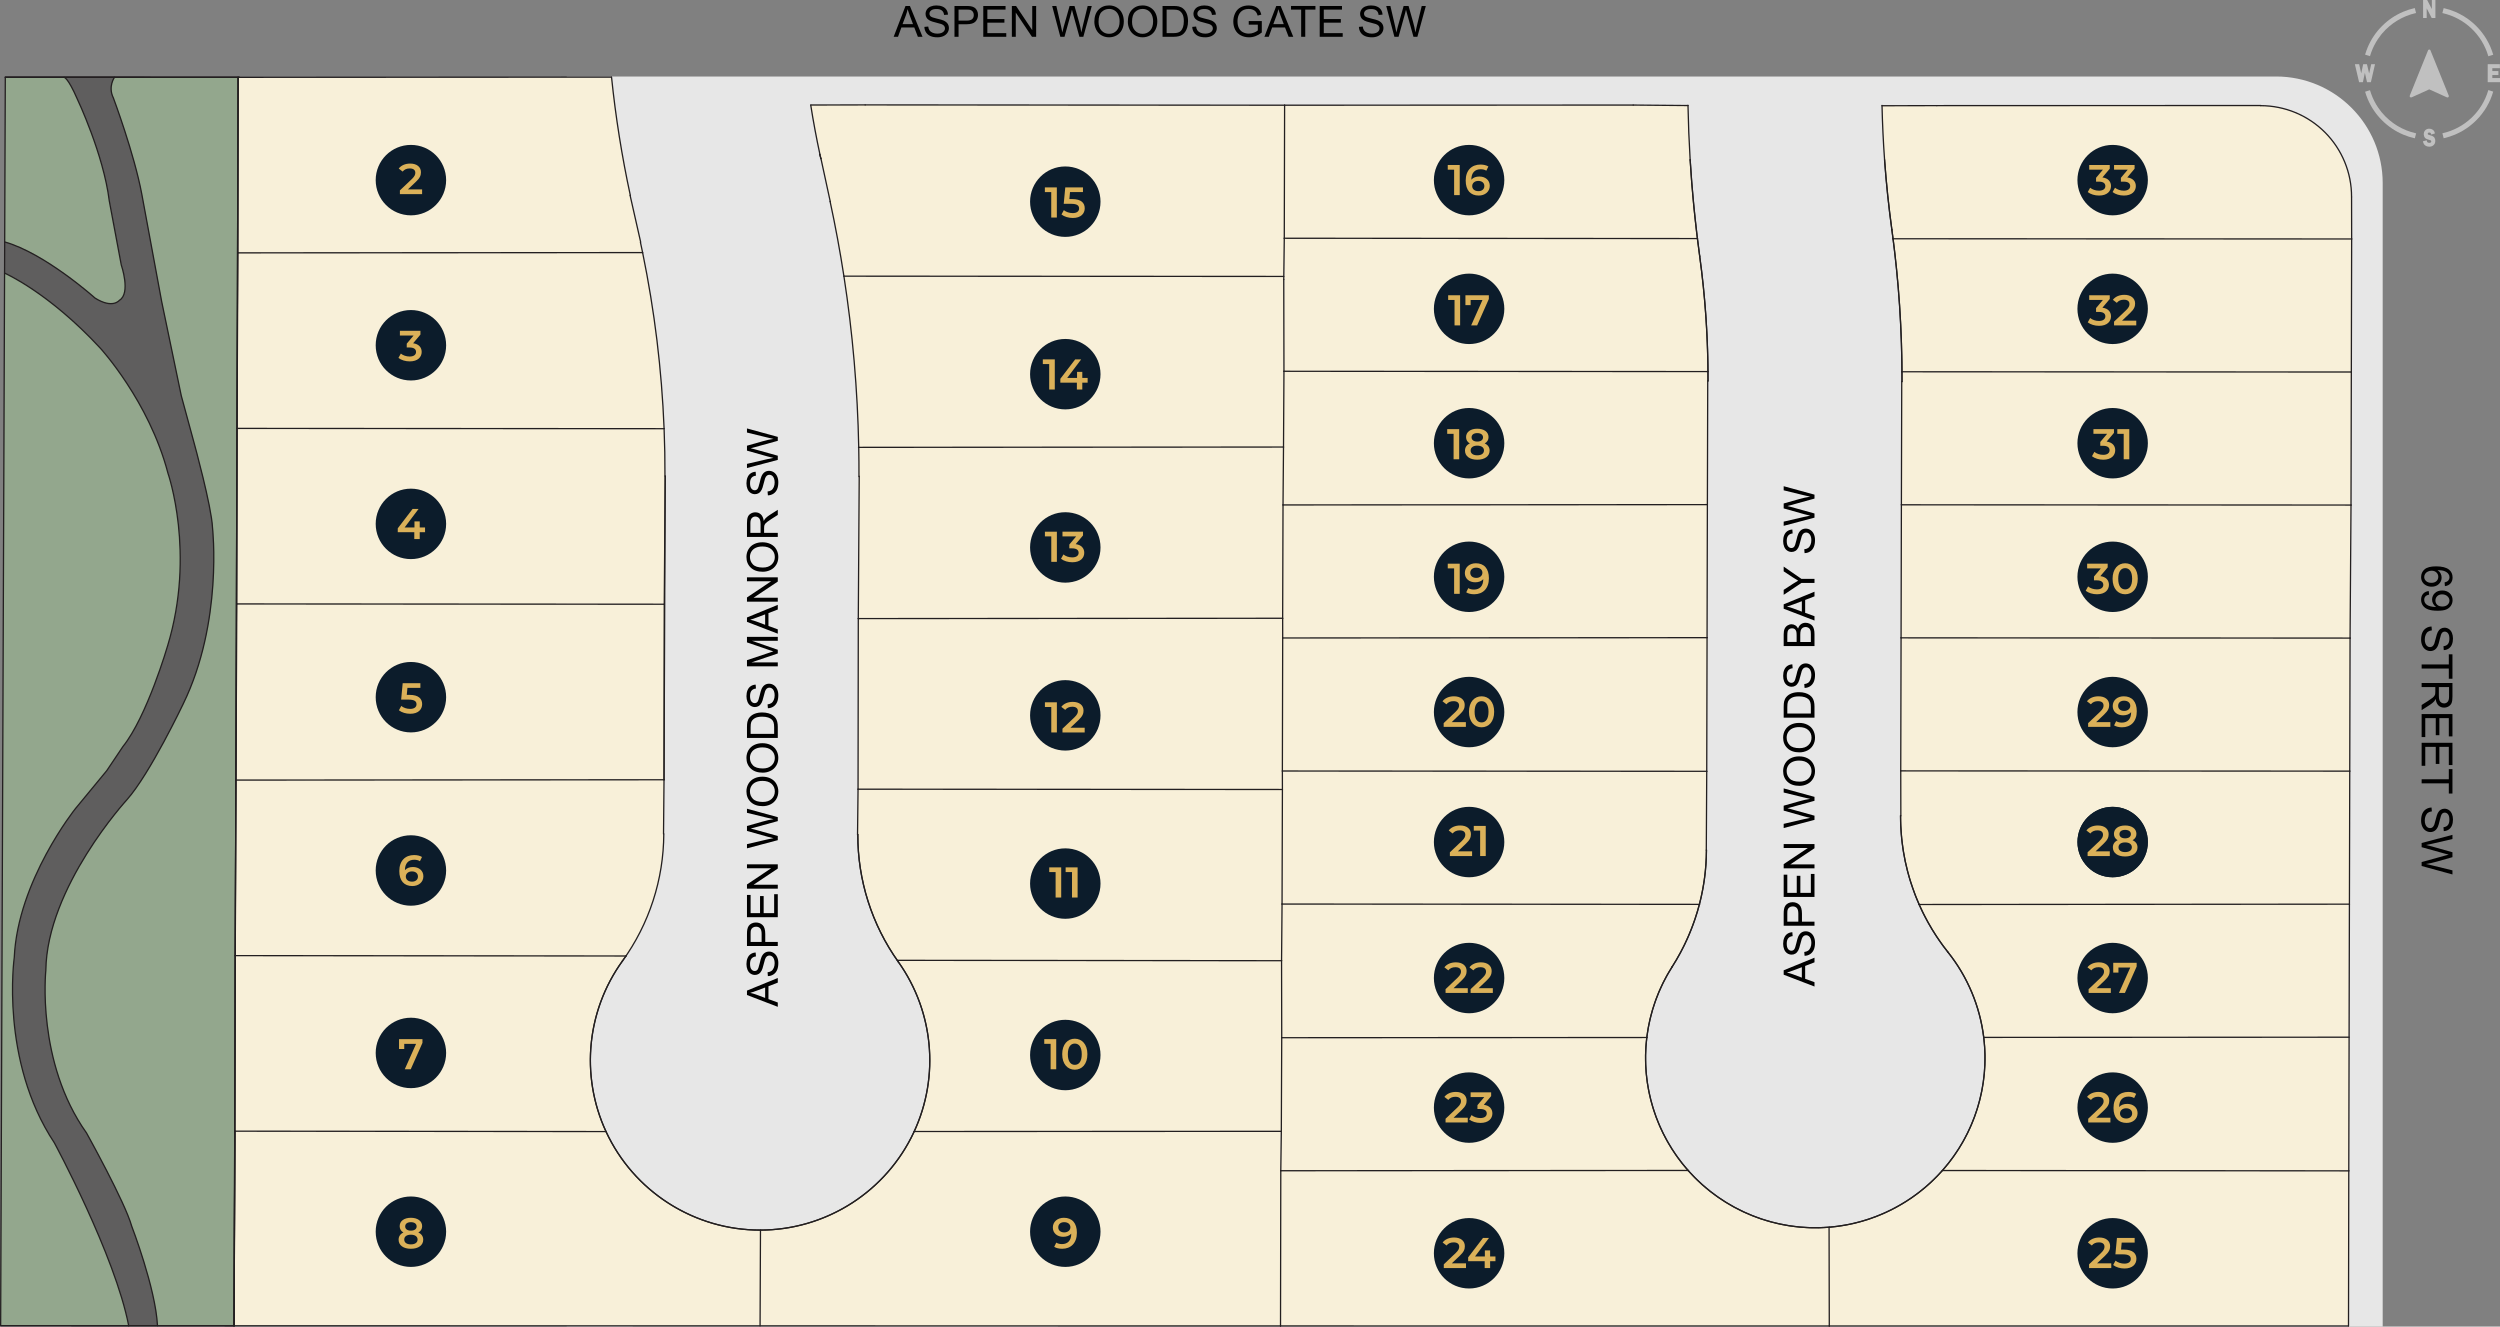 <?xml version="1.0" encoding="iso-8859-1"?>
<!-- Generator: Adobe Illustrator 29.7.1, SVG Export Plug-In . SVG Version: 9.03 Build 0)  -->
<svg version="1.1" xmlns="http://www.w3.org/2000/svg" xmlns:xlink="http://www.w3.org/1999/xlink" x="0px" y="0px"
	 viewBox="0 0 1916.383 1016.93" style="enable-background:new 0 0 1916.383 1016.93;" xml:space="preserve">
<rect x="0" y="0" width="1916.383" height="1016.93" fill="#808080" stroke="none"/>
<g id="street">
	<path style="fill:#E7E7E7;" d="M1826.463,1016.93H434.408V58.641h1310.284c45.161,0,81.771,36.61,81.771,81.771V1016.93z"/>
</g>
<g id="background_colours">
	<polygon style="fill:#93A78D;" points="182.526,59.277 4.062,59.197 0.5,1016.208 179.437,1016.286 	"/>
	<g>
		<polygon style="fill:#F8F0D9;" points="182.526,59.276 182.35,193.833 492.632,193.808 482.96,148.781 473.815,98.756 
			468.635,59.119 		"/>
		<polygon style="fill:#F8F0D9;" points="182.35,193.833 181.701,328.39 508.886,328.615 508.032,308.743 503.225,257.942 
			496.634,214.631 492.632,193.808 		"/>
		<polygon style="fill:#F8F0D9;" points="181.701,328.39 181.525,462.947 509.182,462.947 509.91,364.967 508.886,328.615 		"/>
		<polygon style="fill:#F8F0D9;" points="181.525,462.947 180.878,597.977 509.006,597.728 509.182,462.947 		"/>
		<polygon style="fill:#F8F0D9;" points="180.878,597.977 180.229,732.535 480.031,732.82 485.919,723.197 495.52,704.086 
			500.174,691.807 505.036,674.116 507.038,663.109 508.625,646.387 509.006,597.728 		"/>
		<path style="fill:#F8F0D9;" d="M180.229,732.535l-0.793,134.876l285.064-0.076c0,0-18.096-34.27-9.866-77.681
			c0,0,4.955-30.575,25.396-56.834L180.229,732.535z"/>
		<path style="fill:#F8F0D9;" d="M179.437,867.411v148.874l403.197,0.058l0.23-73.407c0,0-38.998,1.93-73.08-22.359
			c0,0-33.92-22.542-45.283-53.243L179.437,867.411z"/>
		<polygon style="fill:#F8F0D9;" points="621.458,80.494 631.61,132.244 639.427,169.423 646.963,211.696 984.062,211.899 
			984.718,80.647 		"/>
		<path style="fill:#F8F0D9;" d="M646.963,211.696c0,0,5.543,46.628,7.828,65.55c0,0,4.764,61.617,3.319,65.677l325.767-0.244
			l0.185-130.78L646.963,211.696z"/>
		<polygon style="fill:#F8F0D9;" points="658.11,342.923 658.279,396.568 657.742,458.584 657.926,474.175 983.222,473.932 
			983.878,342.679 		"/>
		<polygon style="fill:#F8F0D9;" points="657.926,474.175 657.742,604.955 983.038,605.184 983.222,473.932 		"/>
		<path style="fill:#F8F0D9;" d="M657.742,604.955l-0.395,34.938c0,0,0.921,28.584,4.901,39.677c0,0,8.065,29.198,13.194,35.923
			c0,0,10.677,19.706,13.162,21.821l0.118-1.174l293.661,0.297l0.656-131.253L657.742,604.955z"/>
		<path style="fill:#F8F0D9;" d="M688.721,736.14l8.041,14.19c0,0,15.258,27.698,15.138,47.865c0,0,2.98,27.475-1.984,41.592
			l-4.097,14.933l-5.01,12.643l281.388-0.146l0.185-130.78L688.721,736.14z"/>
		<path style="fill:#F8F0D9;" d="M700.81,867.363c0,0-29.588,72.688-117.946,75.573l-0.23,73.407l398.948,0.067V867.217
			L700.81,867.363z"/>
	</g>
	<polygon style="fill:#F8F0D9;" points="984.718,80.647 984.718,182.875 1301.268,182.875 1298.359,161.979 1296.201,131.761 
		1294.626,103.692 1293.933,80.733 	"/>
	<path style="fill:#F8F0D9;" d="M984.718,182.875l-0.496,101.962h324.824c0,0-0.55-31.594-1.457-43.143l-1.289-15.793l-2.691-24.209
		l-2.341-18.818H984.718z"/>
	<polygon style="fill:#F8F0D9;" points="984.222,284.837 983.222,387.06 1308.798,386.817 1309.046,297.526 1309.062,291.919 
		1309.046,284.837 	"/>
	<polygon style="fill:#F8F0D9;" points="983.512,387.06 983.512,488.797 1308.594,488.797 1309.089,386.817 	"/>
	<polygon style="fill:#F8F0D9;" points="982.502,488.797 983.222,591.249 1308.304,591.249 1308.897,488.919 	"/>
	<path style="fill:#F8F0D9;" d="M983.222,591.249l-0.463,101.871l320.103,0.12c0,0,4.027-18.594,4.954-32.735l0.488-37.902v-31.355
		H983.222z"/>
	<path style="fill:#F8F0D9;" d="M982.759,693.121v102.332h279.592c0,0,3.443-21.969,8.408-32.869l11.061-21.531
		c0,0,17.603-28.63,21.042-47.811L982.759,693.121z"/>
	<path style="fill:#F8F0D9;" d="M982.759,795.453l-1.072,101.981l312.474-0.054c0,0-24.548-28.173-28.548-53.489
		c0,0-7.575-27.816-3.262-48.439H982.759z"/>
	<path style="fill:#F8F0D9;" d="M981.687,897.434l-0.105,118.977h420.716V940.89c0,0-62.773,8.259-108.137-43.51L981.687,897.434z"
		/>
	<path style="fill:#F8F0D9;" d="M1442.683,81.056l1.886,40.688l2.688,30.168l2.962,24.24l0.714,6.865l351.735,0.171v-37.377
		c0,0-5.167-63.31-72.365-64.756H1442.683z"/>
	<path style="fill:#F8F0D9;" d="M1450.933,183.018c0,0,8.98,73.709,6.834,101.965l344.406,0.093V183.189L1450.933,183.018z"/>
	<polygon style="fill:#F8F0D9;" points="1457.767,284.982 1457.968,292.518 1457.519,294.079 1457.519,386.962 1802.172,386.962 
		1802.172,285.076 	"/>
	<polygon style="fill:#F8F0D9;" points="1457.519,386.962 1457.271,488.942 1801.452,489.13 1802.172,386.962 	"/>
	<polygon style="fill:#F8F0D9;" points="1457.271,488.942 1457.023,590.922 1801.204,591.11 1801.452,489.13 	"/>
	<path style="fill:#F8F0D9;" d="M1457.023,590.922l-0.151,34.315c0,0-1.198,34.298,14.068,68.107h330.017V591.11L1457.023,590.922z"
		/>
	<path style="fill:#F8F0D9;" d="M1470.94,693.344l7.891,15.296l8.083,12.797l7.086,9.459c0,0,24.768,31.35,26.737,64.318h279.499
		v-101.87H1470.94z"/>
	<path style="fill:#F8F0D9;" d="M1520.737,795.214c0,0,10.049,57.048-31.8,102.068h311.525V795.214H1520.737z"/>
	<path style="fill:#F8F0D9;" d="M1488.937,897.282c0,0-32.093,39.577-86.639,43.608v75.521l397.952-0.383V897.282H1488.937z"/>
</g>
<g id="greenspace">
	<path style="fill:#5F5E5E;" d="M120.802,1016.206c-1.452-28.795-19.768-76.287-19.768-76.287
		c-5.081-18.39-34.602-71.383-34.602-71.383C27.717,814.092,35.218,743.92,35.218,743.92
		c0.726-63.881,62.188-130.908,62.188-130.908c17.664-19.842,43.071-73.318,43.071-73.318
		c30.731-62.913,22.504-135.264,22.504-135.264c-0.726-16.212-14.035-64.607-14.035-64.607l-9.921-36.538l-15.002-72.108
		l-15.244-82.358C102.971,117.757,87,75.101,87,75.101c-4.356-8.711,0.885-15.906,0.885-15.906l-38.669,0.078
		c0,0,2.873-0.078,10.199,16.796c0,0,20.084,42.346,24.439,77.916l9.195,49.121c0,0,7.51,21.778-1.448,27.101
		c0,0-5.086,6.775-18.636-1.694c0,0-38.312-34.336-69.285-43.048l-0.089,23.885c0,0,33.562,14.565,73.246,57.394
		c0,0,37.506,40.652,52.025,96.064c0,0,21.294,60.978-0.242,132.118c0,0-15.728,54.202-34.36,77.432l-12.341,18.39l-23.955,29.037
		c0,0-44.281,55.17-46.943,114.212c0,0-11.131,78.884,30.731,142.039c0,0,46.573,86.108,57.012,140.31L120.802,1016.206z"/>
	<g>
		<path style="fill:none;stroke:#231F20;stroke-linecap:round;stroke-linejoin:round;stroke-miterlimit:10;" d="M49.127,59.274
			c0,0,2.873-0.078,10.199,16.796c0,0,20.084,42.346,24.439,77.916l9.195,49.121c0,0,7.51,21.778-1.448,27.101
			c0,0-5.086,6.775-18.636-1.694c0,0-38.312-34.336-69.285-43.048"/>
		<path style="fill:none;stroke:#231F20;stroke-linecap:round;stroke-linejoin:round;stroke-miterlimit:10;" d="M87.796,59.196
			c0,0-5.24,7.194-0.885,15.906c0,0,15.97,42.656,21.778,73.716l15.244,82.358l15.002,72.108l9.921,36.538
			c0,0,13.309,48.395,14.035,64.607c0,0,8.227,72.35-22.504,135.264c0,0-25.407,53.476-43.071,73.318
			c0,0-61.462,67.027-62.188,130.908c0,0-7.501,70.173,31.215,124.617c0,0,29.521,52.992,34.602,71.383
			c0,0,18.316,47.492,19.768,76.287"/>
		<path style="fill:none;stroke:#231F20;stroke-linecap:round;stroke-linejoin:round;stroke-miterlimit:10;" d="M3.503,209.351
			c0,0,33.562,14.565,73.246,57.394c0,0,37.506,40.652,52.025,96.064c0,0,21.294,60.978-0.242,132.118
			c0,0-15.728,54.202-34.36,77.432L81.83,590.75l-23.955,29.037c0,0-44.281,55.17-46.943,114.212c0,0-11.131,78.884,30.731,142.039
			c0,0,46.573,86.108,57.012,140.31"/>
		<path style="fill:none;" d="M49.127,59.274c0,0,2.873-0.078,10.199,16.796c0,0,20.084,42.346,24.439,77.916l9.195,49.121
			c0,0,7.51,21.778-1.448,27.101c0,0-5.086,6.775-18.636-1.694c0,0-38.312-34.336-69.285-43.048"/>
		<path style="fill:none;" d="M87.796,59.196c0,0-5.24,7.194-0.885,15.906c0,0,15.97,42.656,21.778,73.716l15.244,82.358
			l15.002,72.108l9.921,36.538c0,0,13.309,48.395,14.035,64.607c0,0,8.227,72.35-22.504,135.264c0,0-25.407,53.476-43.071,73.318
			c0,0-61.462,67.027-62.188,130.908c0,0-7.501,70.173,31.215,124.617c0,0,29.521,52.992,34.602,71.383
			c0,0,18.316,47.492,19.768,76.287"/>
		<path style="fill:none;" d="M3.503,209.351c0,0,33.562,14.565,73.246,57.394c0,0,37.506,40.652,52.025,96.064
			c0,0,21.294,60.978-0.242,132.118c0,0-15.728,54.202-34.36,77.432L81.83,590.75l-23.955,29.037c0,0-44.281,55.17-46.943,114.212
			c0,0-11.131,78.884,30.731,142.039c0,0,46.573,86.108,57.012,140.31"/>
	</g>
</g>
<g id="map_outlines">
	<path style="fill:none;stroke:#231F20;stroke-linecap:round;stroke-linejoin:round;stroke-miterlimit:10;" d="M621.458,80.494
		L621.458,80.494c2.006,12.712,4.366,25.365,7.076,37.945"/>
	
		<line style="fill:none;stroke:#231F20;stroke-linecap:round;stroke-linejoin:round;stroke-miterlimit:10;" x1="629.296" y1="121.559" x2="636.45" y2="154.592"/>
	
		<line style="fill:none;stroke:#231F20;stroke-linecap:round;stroke-linejoin:round;stroke-miterlimit:10;" x1="1484.702" y1="80.964" x2="1733.041" y2="80.89"/>
	
		<line style="fill:none;stroke:#231F20;stroke-linecap:round;stroke-linejoin:round;stroke-miterlimit:10;" x1="628.344" y1="118.256" x2="629.296" y2="121.559"/>
	
		<line style="fill:none;stroke:#231F20;stroke-linecap:round;stroke-linejoin:round;stroke-miterlimit:10;" x1="182.526" y1="59.276" x2="468.635" y2="59.119"/>
	
		<line style="fill:none;stroke:#231F20;stroke-linecap:round;stroke-linejoin:round;stroke-miterlimit:10;" x1="4.062" y1="59.196" x2="183.47" y2="59.274"/>
	
		<line style="fill:none;stroke:#231F20;stroke-linecap:round;stroke-linejoin:round;stroke-miterlimit:10;" x1="4.062" y1="59.196" x2="183.47" y2="59.274"/>
	
		<line style="fill:none;stroke:#231F20;stroke-linecap:round;stroke-linejoin:round;stroke-miterlimit:10;" x1="182.35" y1="193.833" x2="182.526" y2="59.276"/>
	<polygon style="fill:none;stroke:#231F20;stroke-linecap:round;stroke-linejoin:round;stroke-miterlimit:10;" points="
		0.5,1016.206 4.062,59.196 182.526,59.276 179.437,1016.285 	"/>
	
		<line style="fill:none;stroke:#231F20;stroke-linecap:round;stroke-linejoin:round;stroke-miterlimit:10;" x1="1251.942" y1="80.531" x2="1293.962" y2="80.911"/>
	
		<line style="fill:none;stroke:#231F20;stroke-linecap:round;stroke-linejoin:round;stroke-miterlimit:10;" x1="181.701" y1="328.39" x2="182.35" y2="193.833"/>
	
		<line style="fill:none;stroke:#231F20;stroke-linecap:round;stroke-linejoin:round;stroke-miterlimit:10;" x1="981.582" y1="1016.41" x2="1402.247" y2="1016.43"/>
	<path style="fill:none;stroke:#231F20;stroke-linecap:round;stroke-linejoin:round;stroke-miterlimit:10;" d="M509.061,328.516
		L509.061,328.516c-1.818-45.273-7.314-90.325-16.429-134.708"/>
	<path style="fill:none;stroke:#231F20;stroke-linecap:round;stroke-linejoin:round;stroke-miterlimit:10;" d="M509.731,364.859
		L509.731,364.859c0.039-12.12-0.181-24.234-0.67-36.343"/>
	<path style="fill:none;stroke:#231F20;stroke-linecap:round;stroke-linejoin:round;stroke-miterlimit:10;" d="M492.632,193.808
		L492.632,193.808c-0.554-2.695-1.121-5.386-1.703-8.075"/>
	<path style="fill:none;stroke:#231F20;stroke-linecap:round;stroke-linejoin:round;stroke-miterlimit:10;" d="M1293.933,80.733
		L1293.933,80.733c0.257,13.939,0.812,27.872,1.659,41.788"/>
	<path style="fill:none;stroke:#231F20;stroke-linecap:round;stroke-linejoin:round;stroke-miterlimit:10;" d="M1442.668,80.824
		L1442.668,80.824c0.304,13.938,0.958,27.866,1.961,41.771"/>
	
		<line style="fill:none;stroke:#231F20;stroke-linecap:round;stroke-linejoin:round;stroke-miterlimit:10;" x1="582.945" y1="943.163" x2="582.634" y2="1016.343"/>
	
		<line style="fill:none;stroke:#231F20;stroke-linecap:round;stroke-linejoin:round;stroke-miterlimit:10;" x1="0.5" y1="1016.206" x2="179.437" y2="1016.285"/>
	
		<line style="fill:none;stroke:#231F20;stroke-linecap:round;stroke-linejoin:round;stroke-miterlimit:10;" x1="509.91" y1="364.967" x2="509.006" y2="597.728"/>
	
		<line style="fill:none;stroke:#231F20;stroke-linecap:round;stroke-linejoin:round;stroke-miterlimit:10;" x1="509.006" y1="597.728" x2="508.625" y2="639.276"/>
	
		<line style="fill:none;stroke:#231F20;stroke-linecap:round;stroke-linejoin:round;stroke-miterlimit:10;" x1="482.998" y1="149.736" x2="491.103" y2="185.6"/>
	
		<line style="fill:none;stroke:#231F20;stroke-linecap:round;stroke-linejoin:round;stroke-miterlimit:10;" x1="628.344" y1="118.256" x2="629.296" y2="121.559"/>
	<path style="fill:none;stroke:#231F20;stroke-linecap:round;stroke-linejoin:round;stroke-miterlimit:10;" d="M468.772,59.098
		L468.772,59.098c3.136,30.473,7.947,60.751,14.406,90.696"/>
	
		<line style="fill:none;stroke:#231F20;stroke-linecap:round;stroke-linejoin:round;stroke-miterlimit:10;" x1="1402.081" y1="940.89" x2="1402.247" y2="1016.43"/>
	
		<line style="fill:none;stroke:#231F20;stroke-linecap:round;stroke-linejoin:round;stroke-miterlimit:10;" x1="182.35" y1="193.833" x2="492.537" y2="193.623"/>
	
		<line style="fill:none;stroke:#231F20;stroke-linecap:round;stroke-linejoin:round;stroke-miterlimit:10;" x1="181.701" y1="328.39" x2="508.886" y2="328.615"/>
	
		<line style="fill:none;stroke:#231F20;stroke-linecap:round;stroke-linejoin:round;stroke-miterlimit:10;" x1="181.525" y1="462.947" x2="509.182" y2="463.171"/>
	
		<line style="fill:none;stroke:#231F20;stroke-linecap:round;stroke-linejoin:round;stroke-miterlimit:10;" x1="180.878" y1="597.977" x2="509.006" y2="597.728"/>
	
		<line style="fill:none;stroke:#231F20;stroke-linecap:round;stroke-linejoin:round;stroke-miterlimit:10;" x1="180.229" y1="732.535" x2="480.031" y2="732.82"/>
	
		<line style="fill:none;stroke:#231F20;stroke-linecap:round;stroke-linejoin:round;stroke-miterlimit:10;" x1="180.053" y1="867.091" x2="464.274" y2="867.411"/>
	
		<line style="fill:none;stroke:#231F20;stroke-linecap:round;stroke-linejoin:round;stroke-miterlimit:10;" x1="509.91" y1="364.967" x2="509.182" y2="463.171"/>
	
		<line style="fill:none;stroke:#231F20;stroke-linecap:round;stroke-linejoin:round;stroke-miterlimit:10;" x1="509.182" y1="463.171" x2="509.006" y2="597.728"/>
	
		<line style="fill:none;stroke:#231F20;stroke-linecap:round;stroke-linejoin:round;stroke-miterlimit:10;" x1="182.526" y1="59.276" x2="179.437" y2="1016.285"/>
	
		<line style="fill:none;stroke:#231F20;stroke-linecap:round;stroke-linejoin:round;stroke-miterlimit:10;" x1="179.437" y1="1016.285" x2="180.053" y2="867.091"/>
	
		<line style="fill:none;stroke:#231F20;stroke-linecap:round;stroke-linejoin:round;stroke-miterlimit:10;" x1="180.053" y1="867.091" x2="179.437" y2="1016.285"/>
	
		<line style="fill:none;stroke:#231F20;stroke-linecap:round;stroke-linejoin:round;stroke-miterlimit:10;" x1="180.229" y1="732.535" x2="180.878" y2="597.977"/>
	
		<line style="fill:none;stroke:#231F20;stroke-linecap:round;stroke-linejoin:round;stroke-miterlimit:10;" x1="180.878" y1="597.977" x2="181.525" y2="462.947"/>
	
		<line style="fill:none;stroke:#231F20;stroke-linecap:round;stroke-linejoin:round;stroke-miterlimit:10;" x1="181.525" y1="462.947" x2="181.701" y2="328.39"/>
	
		<line style="fill:none;stroke:#231F20;stroke-linecap:round;stroke-linejoin:round;stroke-miterlimit:10;" x1="621.651" y1="80.5" x2="663.198" y2="80.409"/>
	<path style="fill:none;stroke:#231F20;stroke-linecap:round;stroke-linejoin:round;stroke-miterlimit:10;" d="M477.159,736.641
		L477.159,736.641c0.956-1.324,1.892-2.657,2.81-4.01"/>
	
		<line style="fill:none;stroke:#231F20;stroke-linecap:round;stroke-linejoin:round;stroke-miterlimit:10;" x1="180.053" y1="867.091" x2="180.229" y2="732.535"/>
	
		<line style="fill:none;stroke:#231F20;stroke-linecap:round;stroke-linejoin:round;stroke-miterlimit:10;" x1="1442.683" y1="81.056" x2="1484.702" y2="80.964"/>
	
		<line style="fill:none;stroke:#231F20;stroke-linecap:round;stroke-linejoin:round;stroke-miterlimit:10;" x1="1450.933" y1="183.018" x2="1802.668" y2="183.189"/>
	
		<line style="fill:none;stroke:#231F20;stroke-linecap:round;stroke-linejoin:round;stroke-miterlimit:10;" x1="1457.767" y1="284.982" x2="1802.42" y2="285.169"/>
	
		<line style="fill:none;stroke:#231F20;stroke-linecap:round;stroke-linejoin:round;stroke-miterlimit:10;" x1="1800.25" y1="1016.406" x2="1800.462" y2="897.523"/>
	
		<line style="fill:none;stroke:#231F20;stroke-linecap:round;stroke-linejoin:round;stroke-miterlimit:10;" x1="1800.462" y1="897.523" x2="1800.709" y2="795.07"/>
	
		<line style="fill:none;stroke:#231F20;stroke-linecap:round;stroke-linejoin:round;stroke-miterlimit:10;" x1="1800.709" y1="795.07" x2="1800.957" y2="693.09"/>
	
		<line style="fill:none;stroke:#231F20;stroke-linecap:round;stroke-linejoin:round;stroke-miterlimit:10;" x1="1800.957" y1="693.09" x2="1801.204" y2="591.11"/>
	
		<line style="fill:none;stroke:#231F20;stroke-linecap:round;stroke-linejoin:round;stroke-miterlimit:10;" x1="1801.204" y1="591.11" x2="1801.452" y2="489.13"/>
	
		<line style="fill:none;stroke:#231F20;stroke-linecap:round;stroke-linejoin:round;stroke-miterlimit:10;" x1="1801.452" y1="489.13" x2="1802.172" y2="387.149"/>
	
		<line style="fill:none;stroke:#231F20;stroke-linecap:round;stroke-linejoin:round;stroke-miterlimit:10;" x1="1802.172" y1="387.149" x2="1802.42" y2="285.169"/>
	
		<line style="fill:none;stroke:#231F20;stroke-linecap:round;stroke-linejoin:round;stroke-miterlimit:10;" x1="1802.42" y1="285.169" x2="1802.668" y2="183.189"/>
	
		<line style="fill:none;stroke:#231F20;stroke-linecap:round;stroke-linejoin:round;stroke-miterlimit:10;" x1="1802.668" y1="183.189" x2="1802.598" y2="151.084"/>
	<path style="fill:none;stroke:#231F20;stroke-linecap:round;stroke-linejoin:round;stroke-miterlimit:10;" d="M1802.593,150.894
		L1802.593,150.894c0.049-18.504-7.27-36.287-20.335-49.394c-13.06-13.106-30.823-20.486-49.326-20.498"/>
	<path style="fill:none;stroke:#231F20;stroke-linecap:round;stroke-linejoin:round;stroke-miterlimit:10;" d="M1281.821,741.052
		L1281.821,741.052c-26.179,41.024-27.239,93.442-2.743,135.492c24.501,42.046,70.622,66.977,119.222,64.434
		c48.6-2.543,91.867-32.141,111.849-76.518c19.977-44.377,13.456-96.396-16.858-134.467"/>
	
		<line style="fill:none;stroke:#231F20;stroke-linecap:round;stroke-linejoin:round;stroke-miterlimit:10;" x1="1457.519" y1="386.962" x2="1802.172" y2="387.149"/>
	
		<line style="fill:none;stroke:#231F20;stroke-linecap:round;stroke-linejoin:round;stroke-miterlimit:10;" x1="1457.271" y1="488.942" x2="1801.452" y2="489.13"/>
	
		<line style="fill:none;stroke:#231F20;stroke-linecap:round;stroke-linejoin:round;stroke-miterlimit:10;" x1="1457.023" y1="590.922" x2="1801.204" y2="591.11"/>
	
		<line style="fill:none;stroke:#231F20;stroke-linecap:round;stroke-linejoin:round;stroke-miterlimit:10;" x1="1470.94" y1="693.344" x2="1800.957" y2="693.09"/>
	
		<line style="fill:none;stroke:#231F20;stroke-linecap:round;stroke-linejoin:round;stroke-miterlimit:10;" x1="1520.737" y1="795.214" x2="1800.236" y2="795.071"/>
	
		<line style="fill:none;stroke:#231F20;stroke-linecap:round;stroke-linejoin:round;stroke-miterlimit:10;" x1="1488.857" y1="897.263" x2="1800.462" y2="897.523"/>
	<path style="fill:none;stroke:#231F20;stroke-linecap:round;stroke-linejoin:round;stroke-miterlimit:10;" d="M1444.629,122.596
		L1444.629,122.596c1.286,17.908,3.152,35.769,5.59,53.557"/>
	<path style="fill:none;stroke:#231F20;stroke-linecap:round;stroke-linejoin:round;stroke-miterlimit:10;" d="M1457.968,292.518
		L1457.968,292.518c0.127-38.921-2.461-77.804-7.748-116.365"/>
	
		<line style="fill:none;stroke:#231F20;stroke-linecap:round;stroke-linejoin:round;stroke-miterlimit:10;" x1="1457.099" y1="625.388" x2="1457.023" y2="590.922"/>
	
		<line style="fill:none;stroke:#231F20;stroke-linecap:round;stroke-linejoin:round;stroke-miterlimit:10;" x1="1457.023" y1="590.922" x2="1457.271" y2="488.942"/>
	
		<line style="fill:none;stroke:#231F20;stroke-linecap:round;stroke-linejoin:round;stroke-miterlimit:10;" x1="1457.271" y1="488.942" x2="1457.519" y2="386.962"/>
	
		<line style="fill:none;stroke:#231F20;stroke-linecap:round;stroke-linejoin:round;stroke-miterlimit:10;" x1="1457.519" y1="386.962" x2="1457.783" y2="292.536"/>
	<path style="fill:none;stroke:#231F20;stroke-linecap:round;stroke-linejoin:round;stroke-miterlimit:10;" d="M1456.872,625.237
		L1456.872,625.237c-0.124,38.035,12.728,75.003,36.419,104.756"/>
	<path style="fill:none;stroke:#231F20;stroke-linecap:round;stroke-linejoin:round;stroke-miterlimit:10;" d="M1281.821,741.052
		L1281.821,741.052c17.046-26.722,26.161-57.742,26.261-89.441"/>
	
		<line style="fill:none;stroke:#231F20;stroke-linecap:round;stroke-linejoin:round;stroke-miterlimit:10;" x1="1307.964" y1="651.682" x2="1308.304" y2="591.249"/>
	
		<line style="fill:none;stroke:#231F20;stroke-linecap:round;stroke-linejoin:round;stroke-miterlimit:10;" x1="1308.304" y1="591.249" x2="1308.55" y2="488.797"/>
	
		<line style="fill:none;stroke:#231F20;stroke-linecap:round;stroke-linejoin:round;stroke-miterlimit:10;" x1="1308.55" y1="488.797" x2="1308.798" y2="386.817"/>
	
		<line style="fill:none;stroke:#231F20;stroke-linecap:round;stroke-linejoin:round;stroke-miterlimit:10;" x1="1308.798" y1="386.817" x2="1309.062" y2="291.919"/>
	<path style="fill:none;stroke:#231F20;stroke-linecap:round;stroke-linejoin:round;stroke-miterlimit:10;" d="M1309.265,292.029
		L1309.265,292.029c0.109-32.003-2.02-63.973-6.367-95.678"/>
	<path style="fill:none;stroke:#231F20;stroke-linecap:round;stroke-linejoin:round;stroke-miterlimit:10;" d="M1295.593,122.521
		L1295.593,122.521c1.509,24.693,3.942,49.32,7.306,73.83"/>
	
		<line style="fill:none;stroke:#231F20;stroke-linecap:round;stroke-linejoin:round;stroke-miterlimit:10;" x1="984.718" y1="80.647" x2="1251.942" y2="80.531"/>
	
		<line style="fill:none;stroke:#231F20;stroke-linecap:round;stroke-linejoin:round;stroke-miterlimit:10;" x1="984.47" y1="182.627" x2="1301.268" y2="182.875"/>
	
		<line style="fill:none;stroke:#231F20;stroke-linecap:round;stroke-linejoin:round;stroke-miterlimit:10;" x1="984.222" y1="284.607" x2="1309.046" y2="284.837"/>
	
		<line style="fill:none;stroke:#231F20;stroke-linecap:round;stroke-linejoin:round;stroke-miterlimit:10;" x1="983.503" y1="387.06" x2="1308.798" y2="386.817"/>
	
		<line style="fill:none;stroke:#231F20;stroke-linecap:round;stroke-linejoin:round;stroke-miterlimit:10;" x1="983.255" y1="489.04" x2="1308.55" y2="488.797"/>
	
		<line style="fill:none;stroke:#231F20;stroke-linecap:round;stroke-linejoin:round;stroke-miterlimit:10;" x1="983.007" y1="591.02" x2="1308.304" y2="591.249"/>
	
		<line style="fill:none;stroke:#231F20;stroke-linecap:round;stroke-linejoin:round;stroke-miterlimit:10;" x1="982.759" y1="693" x2="1302.862" y2="693.241"/>
	
		<line style="fill:none;stroke:#231F20;stroke-linecap:round;stroke-linejoin:round;stroke-miterlimit:10;" x1="982.512" y1="795.453" x2="1262.484" y2="795.309"/>
	
		<line style="fill:none;stroke:#231F20;stroke-linecap:round;stroke-linejoin:round;stroke-miterlimit:10;" x1="981.792" y1="897.434" x2="1294.34" y2="897.219"/>
	
		<line style="fill:none;stroke:#231F20;stroke-linecap:round;stroke-linejoin:round;stroke-miterlimit:10;" x1="646.963" y1="211.696" x2="984.062" y2="211.899"/>
	
		<line style="fill:none;stroke:#231F20;stroke-linecap:round;stroke-linejoin:round;stroke-miterlimit:10;" x1="658.11" y1="342.923" x2="983.878" y2="342.679"/>
	
		<line style="fill:none;stroke:#231F20;stroke-linecap:round;stroke-linejoin:round;stroke-miterlimit:10;" x1="657.926" y1="474.175" x2="983.222" y2="473.932"/>
	
		<line style="fill:none;stroke:#231F20;stroke-linecap:round;stroke-linejoin:round;stroke-miterlimit:10;" x1="657.742" y1="604.955" x2="983.038" y2="605.184"/>
	
		<line style="fill:none;stroke:#231F20;stroke-linecap:round;stroke-linejoin:round;stroke-miterlimit:10;" x1="687.774" y1="736.14" x2="982.382" y2="736.437"/>
	
		<line style="fill:none;stroke:#231F20;stroke-linecap:round;stroke-linejoin:round;stroke-miterlimit:10;" x1="700.81" y1="867.363" x2="982.198" y2="867.217"/>
	
		<line style="fill:none;stroke:#231F20;stroke-linecap:round;stroke-linejoin:round;stroke-miterlimit:10;" x1="981.582" y1="1016.41" x2="981.792" y2="897.434"/>
	
		<line style="fill:none;stroke:#231F20;stroke-linecap:round;stroke-linejoin:round;stroke-miterlimit:10;" x1="981.792" y1="897.434" x2="982.199" y2="867.689"/>
	
		<line style="fill:none;stroke:#231F20;stroke-linecap:round;stroke-linejoin:round;stroke-miterlimit:10;" x1="982.198" y1="867.217" x2="982.512" y2="795.453"/>
	
		<line style="fill:none;stroke:#231F20;stroke-linecap:round;stroke-linejoin:round;stroke-miterlimit:10;" x1="982.512" y1="795.453" x2="982.382" y2="736.437"/>
	
		<line style="fill:none;stroke:#231F20;stroke-linecap:round;stroke-linejoin:round;stroke-miterlimit:10;" x1="982.382" y1="736.437" x2="982.759" y2="693"/>
	
		<line style="fill:none;stroke:#231F20;stroke-linecap:round;stroke-linejoin:round;stroke-miterlimit:10;" x1="982.759" y1="693" x2="983.038" y2="605.184"/>
	
		<line style="fill:none;stroke:#231F20;stroke-linecap:round;stroke-linejoin:round;stroke-miterlimit:10;" x1="983.038" y1="605.184" x2="983.007" y2="591.02"/>
	
		<line style="fill:none;stroke:#231F20;stroke-linecap:round;stroke-linejoin:round;stroke-miterlimit:10;" x1="983.007" y1="591.02" x2="983.255" y2="489.04"/>
	
		<line style="fill:none;stroke:#231F20;stroke-linecap:round;stroke-linejoin:round;stroke-miterlimit:10;" x1="983.255" y1="489.04" x2="983.222" y2="473.932"/>
	
		<line style="fill:none;stroke:#231F20;stroke-linecap:round;stroke-linejoin:round;stroke-miterlimit:10;" x1="983.222" y1="473.932" x2="983.503" y2="387.06"/>
	
		<line style="fill:none;stroke:#231F20;stroke-linecap:round;stroke-linejoin:round;stroke-miterlimit:10;" x1="983.503" y1="387.06" x2="983.878" y2="342.679"/>
	
		<line style="fill:none;stroke:#231F20;stroke-linecap:round;stroke-linejoin:round;stroke-miterlimit:10;" x1="983.878" y1="342.679" x2="984.222" y2="284.607"/>
	
		<line style="fill:none;stroke:#231F20;stroke-linecap:round;stroke-linejoin:round;stroke-miterlimit:10;" x1="984.222" y1="284.607" x2="984.067" y2="214.26"/>
	
		<line style="fill:none;stroke:#231F20;stroke-linecap:round;stroke-linejoin:round;stroke-miterlimit:10;" x1="984.067" y1="214.26" x2="984.47" y2="182.627"/>
	
		<line style="fill:none;stroke:#231F20;stroke-linecap:round;stroke-linejoin:round;stroke-miterlimit:10;" x1="984.47" y1="182.627" x2="984.718" y2="80.647"/>
	
		<line style="fill:none;stroke:#231F20;stroke-linecap:round;stroke-linejoin:round;stroke-miterlimit:10;" x1="984.718" y1="80.647" x2="663.198" y2="80.409"/>
	
		<line style="fill:none;stroke:#231F20;stroke-linecap:round;stroke-linejoin:round;stroke-miterlimit:10;" x1="658.631" y1="365.112" x2="657.926" y2="474.175"/>
	
		<line style="fill:none;stroke:#231F20;stroke-linecap:round;stroke-linejoin:round;stroke-miterlimit:10;" x1="657.926" y1="474.175" x2="657.742" y2="604.955"/>
	
		<line style="fill:none;stroke:#231F20;stroke-linecap:round;stroke-linejoin:round;stroke-miterlimit:10;" x1="657.742" y1="604.955" x2="657.346" y2="639.893"/>
	<path style="fill:none;stroke:#231F20;stroke-linecap:round;stroke-linejoin:round;stroke-miterlimit:10;" d="M657.554,639.69
		L657.554,639.69c-0.112,34.98,10.751,69.134,31.049,97.624"/>
	<path style="fill:none;stroke:#231F20;stroke-linecap:round;stroke-linejoin:round;stroke-miterlimit:10;" d="M477.159,736.641
		L477.159,736.641c-28.519,39.495-32.569,91.825-10.458,135.231c22.106,43.406,66.816,70.908,115.525,71.061
		c48.714,0.157,93.596-27.06,115.979-70.323c22.383-43.268,18.67-95.623-9.603-135.295"/>
	<path style="fill:none;stroke:#231F20;stroke-linecap:round;stroke-linejoin:round;stroke-miterlimit:10;" d="M477.159,736.641
		L477.159,736.641c20.475-28.349,31.557-62.418,31.669-97.394"/>
	
		<line style="fill:none;stroke:#231F20;stroke-linecap:round;stroke-linejoin:round;stroke-miterlimit:10;" x1="1402.247" y1="1016.43" x2="1800.193" y2="1016.43"/>
	<path style="fill:none;stroke:#231F20;stroke-linecap:round;stroke-linejoin:round;stroke-miterlimit:10;" d="M1281.821,741.052
		L1281.821,741.052c-10.464,16.392-17.113,34.923-19.469,54.229"/>
	<path style="fill:none;stroke:#231F20;stroke-linecap:round;stroke-linejoin:round;stroke-miterlimit:10;" d="M1262.351,795.281
		L1262.351,795.281c-4.517,36.996,7.075,74.212,31.81,102.099"/>
	<path style="fill:none;stroke:#231F20;stroke-linecap:round;stroke-linejoin:round;stroke-miterlimit:10;" d="M1294.161,897.38
		L1294.161,897.38c27.182,30.647,67.305,46.725,108.137,43.33"/>
	<path style="fill:none;stroke:#231F20;stroke-linecap:round;stroke-linejoin:round;stroke-miterlimit:10;" d="M1402.298,940.71
		L1402.298,940.71c33.383-2.779,64.433-18.347,86.639-43.428"/>
	<path style="fill:none;stroke:#231F20;stroke-linecap:round;stroke-linejoin:round;stroke-miterlimit:10;" d="M1488.937,897.282
		L1488.937,897.282c24.683-27.891,36.244-65.077,31.715-102.049"/>
	<path style="fill:none;stroke:#231F20;stroke-linecap:round;stroke-linejoin:round;stroke-miterlimit:10;" d="M1520.652,795.233
		L1520.652,795.233c-2.918-23.855-12.392-46.44-27.362-65.24"/>
	<path style="fill:none;stroke:#231F20;stroke-linecap:round;stroke-linejoin:round;stroke-miterlimit:10;" d="M1456.872,625.237
		L1456.872,625.237c-0.076,23.389,4.753,46.541,14.176,67.95"/>
	<path style="fill:none;stroke:#231F20;stroke-linecap:round;stroke-linejoin:round;stroke-miterlimit:10;" d="M1471.048,693.188
		L1471.048,693.188c5.803,13.174,13.276,25.546,22.243,36.805"/>
	<path style="fill:none;stroke:#231F20;stroke-linecap:round;stroke-linejoin:round;stroke-miterlimit:10;" d="M1281.821,741.052
		L1281.821,741.052c9.42-14.761,16.461-30.913,20.871-47.858"/>
	<path style="fill:none;stroke:#231F20;stroke-linecap:round;stroke-linejoin:round;stroke-miterlimit:10;" d="M1302.692,693.194
		L1302.692,693.194c3.535-13.581,5.345-27.551,5.39-41.583"/>
	<path style="fill:none;stroke:#231F20;stroke-linecap:round;stroke-linejoin:round;stroke-miterlimit:10;" d="M477.159,736.641
		L477.159,736.641c-27.47,38.038-32.317,88.095-12.658,130.694"/>
	<path style="fill:none;stroke:#231F20;stroke-linecap:round;stroke-linejoin:round;stroke-miterlimit:10;" d="M464.501,867.335
		L464.501,867.335c21.257,46.075,67.615,75.684,118.363,75.601"/>
	<path style="fill:none;stroke:#231F20;stroke-linecap:round;stroke-linejoin:round;stroke-miterlimit:10;" d="M582.864,942.936
		L582.864,942.936c50.574-0.088,96.707-29.655,117.908-75.573"/>
	<path style="fill:none;stroke:#231F20;stroke-linecap:round;stroke-linejoin:round;stroke-miterlimit:10;" d="M700.772,867.363
		L700.772,867.363c19.547-42.336,14.896-92.069-12.169-130.049"/>
	<path style="fill:none;stroke:#231F20;stroke-linecap:round;stroke-linejoin:round;stroke-miterlimit:10;" d="M657.554,639.69
		L657.554,639.69c-0.112,34.98,10.751,69.134,31.049,97.624"/>
	<path style="fill:none;stroke:#231F20;stroke-linecap:round;stroke-linejoin:round;stroke-miterlimit:10;" d="M1457.968,292.518
		L1457.968,292.518c0.009-2.495,0.003-4.99-0.007-7.485"/>
	<path style="fill:none;stroke:#231F20;stroke-linecap:round;stroke-linejoin:round;stroke-miterlimit:10;" d="M1457.96,285.002
		L1457.96,285.002c-0.198-34.123-2.478-68.202-6.834-102.046"/>
	<path style="fill:none;stroke:#231F20;stroke-linecap:round;stroke-linejoin:round;stroke-miterlimit:10;" d="M1451.126,182.955
		L1451.126,182.955c-0.293-2.269-0.595-4.536-0.907-6.803"/>
	<path style="fill:none;stroke:#231F20;stroke-linecap:round;stroke-linejoin:round;stroke-miterlimit:10;" d="M1444.629,122.596
		L1444.629,122.596c1.286,17.908,3.152,35.769,5.59,53.557"/>
	<path style="fill:none;stroke:#231F20;stroke-linecap:round;stroke-linejoin:round;stroke-miterlimit:10;" d="M1295.593,122.521
		L1295.593,122.521c1.229,20.122,3.072,40.201,5.534,60.209"/>
	<path style="fill:none;stroke:#231F20;stroke-linecap:round;stroke-linejoin:round;stroke-miterlimit:10;" d="M1301.126,182.729
		L1301.126,182.729c0.558,4.544,1.148,9.085,1.772,13.621"/>
	<path style="fill:none;stroke:#231F20;stroke-linecap:round;stroke-linejoin:round;stroke-miterlimit:10;" d="M1309.265,292.029
		L1309.265,292.029c0.009-2.402,0.004-4.804-0.011-7.206"/>
	<path style="fill:none;stroke:#231F20;stroke-linecap:round;stroke-linejoin:round;stroke-miterlimit:10;" d="M1309.254,284.823
		L1309.254,284.823c-0.211-29.597-2.335-59.149-6.356-88.473"/>
	<path style="fill:none;stroke:#231F20;stroke-linecap:round;stroke-linejoin:round;stroke-miterlimit:10;" d="M658.447,365.306
		L658.447,365.306c0.021-7.497-0.038-14.995-0.186-22.492"/>
	<path style="fill:none;stroke:#231F20;stroke-linecap:round;stroke-linejoin:round;stroke-miterlimit:10;" d="M658.261,342.814
		L658.261,342.814c-0.857-43.915-4.654-87.726-11.36-131.136"/>
	<path style="fill:none;stroke:#231F20;stroke-linecap:round;stroke-linejoin:round;stroke-miterlimit:10;" d="M646.901,211.678
		L646.901,211.678c-2.969-19.202-6.5-38.312-10.598-57.304"/>
	
		<line style="fill:none;stroke:#231F20;stroke-linecap:round;stroke-linejoin:round;stroke-miterlimit:10;" x1="981.582" y1="1016.41" x2="179.437" y2="1016.285"/>
</g>
<g id="text">
	<circle style="fill:#0C1C2B;" cx="314.986" cy="264.661" r="27"/>
	<circle style="fill:#0C1C2B;" cx="314.986" cy="401.585" r="27"/>
	<circle style="fill:#0C1C2B;" cx="314.986" cy="807.131" r="27"/>
	<circle style="fill:#0C1C2B;" cx="314.986" cy="944.163" r="27"/>
	<circle style="fill:#0C1C2B;" cx="816.604" cy="944.163" r="27"/>
	<circle style="fill:#0C1C2B;" cx="816.604" cy="808.733" r="27"/>
	<circle style="fill:#0C1C2B;" cx="816.604" cy="677.306" r="27"/>
	<circle style="fill:#0C1C2B;" cx="314.986" cy="534.43" r="27"/>
	<circle style="fill:#0C1C2B;" cx="314.986" cy="667.275" r="27"/>
	<circle style="fill:#0C1C2B;" cx="1619.458" cy="645.474" r="27"/>
	<circle style="fill:#0C1C2B;" cx="314.986" cy="138.075" r="27"/>
	<circle style="fill:#0C1C2B;" cx="816.604" cy="154.592" r="27"/>
	<circle style="fill:#0C1C2B;" cx="1126.145" cy="138.075" r="27"/>
	<circle style="fill:#0C1C2B;" cx="1126.145" cy="960.704" r="27"/>
	<circle style="fill:#0C1C2B;" cx="1126.145" cy="849.029" r="27"/>
	<circle style="fill:#0C1C2B;" cx="1126.145" cy="749.723" r="27"/>
	<circle style="fill:#0C1C2B;" cx="1126.145" cy="645.474" r="27"/>
	<circle style="fill:#0C1C2B;" cx="1126.145" cy="545.819" r="27"/>
	<circle style="fill:#0C1C2B;" cx="1126.145" cy="442.143" r="27"/>
	<circle style="fill:#0C1C2B;" cx="1126.145" cy="339.749" r="27"/>
	<circle style="fill:#0C1C2B;" cx="1126.145" cy="236.743" r="27"/>
	<circle style="fill:#0C1C2B;" cx="1619.458" cy="138.075" r="27"/>
	<circle style="fill:#0C1C2B;" cx="1619.458" cy="960.704" r="27"/>
	<circle style="fill:#0C1C2B;" cx="1619.458" cy="849.029" r="27"/>
	<circle style="fill:#0C1C2B;" cx="1619.458" cy="749.723" r="27"/>
	<circle style="fill:#0C1C2B;" cx="1619.458" cy="645.474" r="27"/>
	<circle style="fill:#0C1C2B;" cx="1619.458" cy="545.819" r="27"/>
	<circle style="fill:#0C1C2B;" cx="1619.458" cy="442.143" r="27"/>
	<circle style="fill:#0C1C2B;" cx="1619.458" cy="339.749" r="27"/>
	<circle style="fill:#0C1C2B;" cx="1619.458" cy="236.743" r="27"/>
	<circle style="fill:#0C1C2B;" cx="816.604" cy="286.825" r="27"/>
	<circle style="fill:#0C1C2B;" cx="816.604" cy="419.644" r="27"/>
	<circle style="fill:#0C1C2B;" cx="816.604" cy="548.358" r="27"/>
	<g>
		<path d="M685.043,28.197l9.072-23.622h3.368l9.668,23.622h-3.561l-2.755-7.154h-9.877l-2.594,7.154H685.043z M691.859,18.497
			h8.008l-2.465-6.542c-0.752-1.987-1.311-3.62-1.676-4.898c-0.301,1.515-0.725,3.019-1.273,4.512L691.859,18.497z"/>
		<path d="M708.584,20.608l2.949-0.258c0.14,1.182,0.464,2.151,0.975,2.909c0.51,0.757,1.302,1.369,2.376,1.837
			c1.074,0.467,2.283,0.701,3.625,0.701c1.192,0,2.245-0.177,3.158-0.532s1.592-0.84,2.038-1.458s0.669-1.292,0.669-2.022
			c0-0.741-0.215-1.388-0.645-1.941s-1.139-1.018-2.127-1.394c-0.634-0.247-2.036-0.631-4.206-1.152s-3.69-1.013-4.56-1.475
			c-1.128-0.591-1.969-1.324-2.521-2.199c-0.554-0.875-0.83-1.856-0.83-2.941c0-1.192,0.338-2.307,1.015-3.343
			s1.665-1.824,2.965-2.361s2.745-0.806,4.334-0.806c1.751,0,3.295,0.282,4.633,0.846c1.337,0.563,2.366,1.394,3.085,2.489
			s1.106,2.336,1.16,3.722l-2.997,0.226c-0.161-1.493-0.707-2.621-1.635-3.384c-0.93-0.763-2.302-1.144-4.117-1.144
			c-1.891,0-3.269,0.347-4.133,1.039c-0.865,0.693-1.297,1.528-1.297,2.506c0,0.849,0.306,1.547,0.918,2.095
			c0.602,0.548,2.172,1.109,4.713,1.684c2.541,0.575,4.284,1.077,5.229,1.507c1.375,0.634,2.39,1.437,3.045,2.409
			s0.983,2.092,0.983,3.359c0,1.257-0.36,2.441-1.08,3.553c-0.72,1.112-1.754,1.977-3.102,2.595
			c-1.349,0.617-2.866,0.926-4.552,0.926c-2.138,0-3.929-0.312-5.374-0.935c-1.445-0.623-2.578-1.56-3.4-2.812
			C709.06,23.602,708.627,22.187,708.584,20.608z"/>
		<path d="M731.659,28.197V4.575h8.911c1.568,0,2.766,0.075,3.593,0.226c1.16,0.193,2.132,0.562,2.917,1.104
			c0.784,0.543,1.415,1.303,1.893,2.28s0.717,2.052,0.717,3.223c0,2.009-0.639,3.709-1.917,5.1
			c-1.278,1.392-3.588,2.087-6.929,2.087h-6.059v9.604H731.659z M734.784,15.806h6.107c2.02,0,3.454-0.376,4.302-1.128
			s1.273-1.81,1.273-3.174c0-0.988-0.25-1.834-0.75-2.538c-0.499-0.703-1.157-1.168-1.974-1.394
			c-0.526-0.14-1.499-0.209-2.917-0.209h-6.042V15.806z"/>
		<path d="M753.734,28.197V4.575h17.08v2.788H756.86v7.235h13.068v2.771H756.86v8.041h14.502v2.788H753.734z"/>
		<path d="M775.648,28.197V4.575h3.207l12.407,18.546V4.575h2.997v23.622h-3.207L778.645,9.634v18.562H775.648z"/>
		<path d="M812.805,28.197l-6.268-23.622h3.207l3.593,15.485c0.387,1.622,0.72,3.233,0.999,4.834
			c0.602-2.524,0.956-3.98,1.063-4.367l4.496-15.952h3.771l3.384,11.956c0.849,2.965,1.461,5.752,1.837,8.363
			c0.301-1.493,0.693-3.207,1.176-5.14l3.706-15.179h3.142l-6.478,23.622h-3.013l-4.979-17.999
			c-0.419-1.504-0.666-2.428-0.741-2.771c-0.247,1.085-0.478,2.009-0.693,2.771l-5.011,17.999H812.805z"/>
		<path d="M838.876,16.692c0-3.921,1.053-6.99,3.158-9.209c2.105-2.218,4.823-3.327,8.153-3.327c2.181,0,4.146,0.521,5.897,1.563
			s3.085,2.495,4.004,4.359c0.918,1.864,1.377,3.977,1.377,6.34c0,2.396-0.483,4.539-1.45,6.429s-2.336,3.322-4.109,4.294
			c-1.772,0.973-3.685,1.458-5.736,1.458c-2.224,0-4.211-0.537-5.962-1.611s-3.078-2.541-3.98-4.399S838.876,18.765,838.876,16.692z
			 M842.099,16.74c0,2.847,0.765,5.089,2.296,6.727c1.53,1.639,3.451,2.458,5.76,2.458c2.353,0,4.289-0.827,5.809-2.481
			c1.52-1.654,2.28-4.001,2.28-7.042c0-1.923-0.325-3.602-0.975-5.035c-0.65-1.435-1.601-2.546-2.852-3.336
			c-1.252-0.789-2.656-1.184-4.214-1.184c-2.213,0-4.117,0.76-5.712,2.28C842.896,10.647,842.099,13.185,842.099,16.74z"/>
		<path d="M864.545,16.692c0-3.921,1.053-6.99,3.158-9.209c2.105-2.218,4.823-3.327,8.153-3.327c2.181,0,4.146,0.521,5.897,1.563
			s3.085,2.495,4.004,4.359c0.918,1.864,1.377,3.977,1.377,6.34c0,2.396-0.483,4.539-1.45,6.429s-2.336,3.322-4.109,4.294
			c-1.772,0.973-3.685,1.458-5.736,1.458c-2.224,0-4.211-0.537-5.962-1.611s-3.078-2.541-3.98-4.399S864.545,18.765,864.545,16.692z
			 M867.767,16.74c0,2.847,0.765,5.089,2.296,6.727c1.53,1.639,3.451,2.458,5.76,2.458c2.353,0,4.289-0.827,5.809-2.481
			c1.52-1.654,2.28-4.001,2.28-7.042c0-1.923-0.325-3.602-0.975-5.035c-0.65-1.435-1.601-2.546-2.852-3.336
			c-1.252-0.789-2.656-1.184-4.214-1.184c-2.213,0-4.117,0.76-5.712,2.28C868.565,10.647,867.767,13.185,867.767,16.74z"/>
		<path d="M891.164,28.197V4.575h8.137c1.837,0,3.239,0.113,4.206,0.338c1.354,0.312,2.508,0.875,3.464,1.692
			c1.246,1.053,2.178,2.398,2.795,4.036c0.618,1.639,0.927,3.51,0.927,5.616c0,1.794-0.209,3.384-0.628,4.77
			s-0.956,2.533-1.611,3.44c-0.655,0.908-1.373,1.623-2.151,2.144c-0.779,0.521-1.719,0.916-2.82,1.184s-2.366,0.403-3.794,0.403
			H891.164z M894.29,25.409h5.043c1.558,0,2.78-0.145,3.666-0.435c0.887-0.29,1.593-0.698,2.119-1.225
			c0.741-0.741,1.318-1.737,1.732-2.989c0.413-1.251,0.62-2.769,0.62-4.552c0-2.471-0.406-4.369-1.217-5.696
			c-0.811-1.326-1.796-2.215-2.957-2.667c-0.838-0.322-2.186-0.483-4.044-0.483h-4.963V25.409z"/>
		<path d="M913.932,20.608l2.949-0.258c0.14,1.182,0.464,2.151,0.975,2.909c0.51,0.757,1.302,1.369,2.376,1.837
			c1.074,0.467,2.283,0.701,3.625,0.701c1.192,0,2.245-0.177,3.158-0.532s1.592-0.84,2.038-1.458s0.669-1.292,0.669-2.022
			c0-0.741-0.215-1.388-0.645-1.941s-1.139-1.018-2.127-1.394c-0.634-0.247-2.036-0.631-4.206-1.152s-3.69-1.013-4.56-1.475
			c-1.128-0.591-1.969-1.324-2.521-2.199c-0.554-0.875-0.83-1.856-0.83-2.941c0-1.192,0.338-2.307,1.015-3.343
			s1.665-1.824,2.965-2.361s2.745-0.806,4.334-0.806c1.751,0,3.295,0.282,4.633,0.846c1.337,0.563,2.366,1.394,3.085,2.489
			s1.106,2.336,1.16,3.722l-2.997,0.226c-0.161-1.493-0.707-2.621-1.635-3.384c-0.93-0.763-2.302-1.144-4.117-1.144
			c-1.891,0-3.269,0.347-4.133,1.039c-0.865,0.693-1.297,1.528-1.297,2.506c0,0.849,0.306,1.547,0.918,2.095
			c0.602,0.548,2.172,1.109,4.713,1.684c2.541,0.575,4.284,1.077,5.229,1.507c1.375,0.634,2.39,1.437,3.045,2.409
			s0.983,2.092,0.983,3.359c0,1.257-0.36,2.441-1.08,3.553c-0.72,1.112-1.754,1.977-3.102,2.595
			c-1.349,0.617-2.866,0.926-4.552,0.926c-2.138,0-3.929-0.312-5.374-0.935c-1.445-0.623-2.578-1.56-3.4-2.812
			C914.408,23.602,913.975,22.187,913.932,20.608z"/>
		<path d="M957.228,18.932V16.16l10.006-0.016v8.766c-1.536,1.225-3.12,2.146-4.753,2.764c-1.633,0.617-3.309,0.926-5.027,0.926
			c-2.32,0-4.429-0.497-6.324-1.491c-1.896-0.993-3.328-2.43-4.294-4.31s-1.45-3.98-1.45-6.3c0-2.299,0.48-4.444,1.442-6.438
			c0.961-1.992,2.345-3.472,4.149-4.439s3.883-1.45,6.236-1.45c1.708,0,3.252,0.277,4.632,0.83c1.38,0.554,2.463,1.324,3.247,2.312
			s1.38,2.277,1.788,3.867l-2.819,0.773c-0.354-1.203-0.795-2.148-1.321-2.836s-1.278-1.238-2.256-1.651s-2.062-0.621-3.255-0.621
			c-1.429,0-2.664,0.217-3.706,0.653c-1.042,0.435-1.883,1.007-2.521,1.716c-0.64,0.709-1.136,1.488-1.491,2.336
			c-0.602,1.461-0.902,3.045-0.902,4.753c0,2.105,0.363,3.867,1.087,5.285c0.726,1.418,1.781,2.471,3.167,3.158
			s2.857,1.031,4.415,1.031c1.354,0,2.675-0.26,3.964-0.781s2.267-1.077,2.933-1.668v-4.399H957.228z"/>
		<path d="M969.249,28.197l9.071-23.622h3.368l9.667,23.622h-3.561l-2.755-7.154h-9.878l-2.594,7.154H969.249z M976.064,18.497
			h8.009l-2.466-6.542c-0.752-1.987-1.311-3.62-1.676-4.898c-0.301,1.515-0.725,3.019-1.272,4.512L976.064,18.497z"/>
		<path d="M997.415,28.197V7.362h-7.783V4.575h18.724v2.788h-7.815v20.834H997.415z"/>
		<path d="M1011.626,28.197V4.575h17.08v2.788h-13.954v7.235h13.068v2.771h-13.068v8.041h14.502v2.788H1011.626z"/>
		<path d="M1041.678,20.608l2.949-0.258c0.139,1.182,0.464,2.151,0.975,2.909c0.51,0.757,1.302,1.369,2.377,1.837
			c1.073,0.467,2.282,0.701,3.625,0.701c1.192,0,2.245-0.177,3.158-0.532s1.593-0.84,2.038-1.458
			c0.446-0.618,0.669-1.292,0.669-2.022c0-0.741-0.215-1.388-0.645-1.941s-1.139-1.018-2.127-1.394
			c-0.634-0.247-2.036-0.631-4.205-1.152c-2.171-0.521-3.69-1.013-4.561-1.475c-1.128-0.591-1.969-1.324-2.521-2.199
			c-0.554-0.875-0.83-1.856-0.83-2.941c0-1.192,0.338-2.307,1.016-3.343c0.676-1.037,1.664-1.824,2.965-2.361
			c1.299-0.537,2.744-0.806,4.334-0.806c1.751,0,3.295,0.282,4.633,0.846c1.337,0.563,2.365,1.394,3.086,2.489
			c0.719,1.096,1.105,2.336,1.16,3.722l-2.998,0.226c-0.16-1.493-0.706-2.621-1.635-3.384c-0.93-0.763-2.302-1.144-4.117-1.144
			c-1.891,0-3.269,0.347-4.133,1.039c-0.865,0.693-1.297,1.528-1.297,2.506c0,0.849,0.306,1.547,0.918,2.095
			c0.602,0.548,2.173,1.109,4.713,1.684c2.541,0.575,4.283,1.077,5.229,1.507c1.375,0.634,2.391,1.437,3.046,2.409
			s0.983,2.092,0.983,3.359c0,1.257-0.36,2.441-1.08,3.553c-0.72,1.112-1.754,1.977-3.102,2.595
			c-1.349,0.617-2.866,0.926-4.553,0.926c-2.138,0-3.929-0.312-5.373-0.935c-1.445-0.623-2.578-1.56-3.4-2.812
			C1042.153,23.602,1041.721,22.187,1041.678,20.608z"/>
		<path d="M1068.877,28.197l-6.269-23.622h3.207l3.594,15.485c0.387,1.622,0.719,3.233,0.998,4.834
			c0.602-2.524,0.956-3.98,1.064-4.367l4.495-15.952h3.771l3.384,11.956c0.849,2.965,1.461,5.752,1.837,8.363
			c0.301-1.493,0.693-3.207,1.176-5.14l3.707-15.179h3.142l-6.478,23.622h-3.014l-4.979-17.999
			c-0.419-1.504-0.666-2.428-0.741-2.771c-0.247,1.085-0.479,2.009-0.692,2.771l-5.012,17.999H1068.877z"/>
	</g>
	<g>
		<path d="M1390.905,756.23l-23.622-9.072v-3.368l23.622-9.668v3.561l-7.154,2.755v9.877l7.154,2.594V756.23z M1381.205,749.414
			v-8.008l-6.542,2.465c-1.987,0.752-3.62,1.311-4.898,1.676c1.515,0.301,3.019,0.725,4.512,1.273L1381.205,749.414z"/>
		<path d="M1383.315,732.688l-0.258-2.949c1.183-0.14,2.151-0.464,2.909-0.975c0.757-0.51,1.369-1.302,1.837-2.376
			c0.467-1.074,0.701-2.283,0.701-3.625c0-1.192-0.178-2.245-0.532-3.158s-0.841-1.592-1.458-2.038
			c-0.618-0.446-1.292-0.669-2.022-0.669c-0.741,0-1.389,0.215-1.941,0.645c-0.554,0.43-1.018,1.139-1.394,2.127
			c-0.247,0.634-0.632,2.036-1.152,4.206c-0.521,2.17-1.013,3.69-1.475,4.56c-0.591,1.128-1.324,1.969-2.199,2.521
			c-0.876,0.554-1.855,0.83-2.941,0.83c-1.191,0-2.307-0.338-3.343-1.015c-1.037-0.677-1.823-1.665-2.36-2.965
			s-0.807-2.745-0.807-4.334c0-1.751,0.282-3.295,0.847-4.633c0.563-1.337,1.394-2.366,2.489-3.085s2.336-1.106,3.723-1.16
			l0.225,2.997c-1.492,0.161-2.62,0.707-3.383,1.635c-0.763,0.93-1.145,2.302-1.145,4.117c0,1.891,0.347,3.269,1.039,4.133
			c0.693,0.865,1.528,1.297,2.506,1.297c0.849,0,1.547-0.306,2.095-0.918c0.548-0.602,1.109-2.172,1.684-4.713
			c0.575-2.541,1.077-4.284,1.507-5.229c0.634-1.375,1.437-2.39,2.409-3.045c0.972-0.655,2.092-0.983,3.359-0.983
			c1.257,0,2.441,0.36,3.553,1.08c1.112,0.72,1.977,1.754,2.595,3.102c0.617,1.349,0.926,2.866,0.926,4.552
			c0,2.138-0.312,3.929-0.934,5.374c-0.623,1.445-1.561,2.578-2.812,3.4C1386.31,732.213,1384.895,732.645,1383.315,732.688z"/>
		<path d="M1390.905,709.614h-23.622v-8.911c0-1.568,0.075-2.766,0.226-3.593c0.193-1.16,0.562-2.132,1.104-2.917
			c0.543-0.784,1.303-1.415,2.28-1.893s2.052-0.717,3.223-0.717c2.009,0,3.709,0.639,5.1,1.917c1.392,1.278,2.087,3.588,2.087,6.929
			v6.059h9.604V709.614z M1378.515,706.488v-6.107c0-2.02-0.376-3.454-1.129-4.302c-0.751-0.849-1.81-1.273-3.174-1.273
			c-0.988,0-1.834,0.25-2.538,0.75c-0.703,0.499-1.168,1.157-1.394,1.974c-0.14,0.526-0.209,1.499-0.209,2.917v6.042H1378.515z"/>
		<path d="M1390.905,687.539h-23.622v-17.08h2.788v13.954h7.234v-13.068h2.771v13.068h8.041v-14.502h2.787V687.539z"/>
		<path d="M1390.905,665.625h-23.622v-3.207l18.546-12.407h-18.546v-2.997h23.622v3.207l-18.562,12.407h18.562V665.625z"/>
		<path d="M1390.905,628.467l-23.622,6.268v-3.207l15.485-3.593c1.622-0.387,3.233-0.72,4.834-0.999
			c-2.524-0.602-3.98-0.956-4.367-1.063l-15.952-4.496v-3.771l11.956-3.384c2.965-0.849,5.752-1.461,8.363-1.837
			c-1.493-0.301-3.207-0.693-5.141-1.176l-15.179-3.706v-3.142l23.622,6.478v3.013l-17.998,4.979
			c-1.504,0.419-2.428,0.666-2.771,0.741c1.085,0.247,2.009,0.478,2.771,0.693l17.998,5.011V628.467z"/>
		<path d="M1379.4,602.396c-3.921,0-6.99-1.053-9.209-3.158c-2.218-2.105-3.327-4.823-3.327-8.153c0-2.181,0.521-4.146,1.562-5.897
			c1.043-1.751,2.495-3.085,4.359-4.004c1.863-0.918,3.978-1.377,6.34-1.377c2.396,0,4.539,0.483,6.43,1.45s3.322,2.336,4.294,4.109
			c0.973,1.772,1.458,3.685,1.458,5.736c0,2.224-0.536,4.211-1.611,5.962c-1.073,1.751-2.54,3.078-4.398,3.98
			S1381.474,602.396,1379.4,602.396z M1379.448,599.173c2.848,0,5.09-0.765,6.728-2.296c1.639-1.53,2.458-3.451,2.458-5.76
			c0-2.353-0.827-4.289-2.482-5.809c-1.653-1.52-4.001-2.28-7.041-2.28c-1.923,0-3.602,0.325-5.035,0.975
			c-1.435,0.65-2.546,1.601-3.336,2.852c-0.789,1.252-1.184,2.656-1.184,4.214c0,2.213,0.76,4.117,2.279,5.712
			C1373.355,598.376,1375.893,599.173,1379.448,599.173z"/>
		<path d="M1379.4,576.728c-3.921,0-6.99-1.053-9.209-3.158c-2.218-2.105-3.327-4.823-3.327-8.153c0-2.181,0.521-4.146,1.562-5.897
			c1.043-1.751,2.495-3.085,4.359-4.004c1.863-0.918,3.978-1.377,6.34-1.377c2.396,0,4.539,0.483,6.43,1.45s3.322,2.336,4.294,4.109
			c0.973,1.772,1.458,3.685,1.458,5.736c0,2.224-0.536,4.211-1.611,5.962c-1.073,1.751-2.54,3.078-4.398,3.98
			S1381.474,576.728,1379.4,576.728z M1379.448,573.505c2.848,0,5.09-0.765,6.728-2.296c1.639-1.53,2.458-3.451,2.458-5.76
			c0-2.353-0.827-4.289-2.482-5.809c-1.653-1.52-4.001-2.28-7.041-2.28c-1.923,0-3.602,0.325-5.035,0.975
			c-1.435,0.65-2.546,1.601-3.336,2.852c-0.789,1.252-1.184,2.656-1.184,4.214c0,2.213,0.76,4.117,2.279,5.712
			C1373.355,572.708,1375.893,573.505,1379.448,573.505z"/>
		<path d="M1390.905,550.109h-23.622v-8.137c0-1.837,0.112-3.239,0.339-4.206c0.312-1.354,0.875-2.508,1.691-3.464
			c1.053-1.246,2.398-2.178,4.036-2.795c1.639-0.618,3.511-0.927,5.616-0.927c1.794,0,3.383,0.209,4.77,0.628
			c1.385,0.419,2.532,0.956,3.439,1.611c0.908,0.655,1.622,1.373,2.144,2.151c0.521,0.779,0.916,1.719,1.185,2.82
			s0.402,2.366,0.402,3.794V550.109z M1388.118,546.983v-5.043c0-1.558-0.146-2.78-0.436-3.666c-0.29-0.887-0.698-1.593-1.225-2.119
			c-0.741-0.741-1.737-1.318-2.989-1.732c-1.251-0.413-2.769-0.62-4.552-0.62c-2.471,0-4.369,0.406-5.696,1.217
			c-1.326,0.811-2.216,1.796-2.667,2.957c-0.322,0.838-0.482,2.186-0.482,4.044v4.963H1388.118z"/>
		<path d="M1383.315,527.34l-0.258-2.949c1.183-0.14,2.151-0.464,2.909-0.975c0.757-0.51,1.369-1.302,1.837-2.376
			c0.467-1.074,0.701-2.283,0.701-3.625c0-1.192-0.178-2.245-0.532-3.158s-0.841-1.592-1.458-2.038
			c-0.618-0.446-1.292-0.669-2.022-0.669c-0.741,0-1.389,0.215-1.941,0.645c-0.554,0.43-1.018,1.139-1.394,2.127
			c-0.247,0.634-0.632,2.036-1.152,4.206c-0.521,2.17-1.013,3.69-1.475,4.56c-0.591,1.128-1.324,1.969-2.199,2.521
			c-0.876,0.554-1.855,0.83-2.941,0.83c-1.191,0-2.307-0.338-3.343-1.015c-1.037-0.677-1.823-1.665-2.36-2.965
			s-0.807-2.745-0.807-4.334c0-1.751,0.282-3.295,0.847-4.633c0.563-1.337,1.394-2.366,2.489-3.085s2.336-1.106,3.723-1.16
			l0.225,2.997c-1.492,0.161-2.62,0.707-3.383,1.635c-0.763,0.93-1.145,2.302-1.145,4.117c0,1.891,0.347,3.269,1.039,4.133
			c0.693,0.865,1.528,1.297,2.506,1.297c0.849,0,1.547-0.306,2.095-0.918c0.548-0.602,1.109-2.172,1.684-4.713
			c0.575-2.541,1.077-4.284,1.507-5.229c0.634-1.375,1.437-2.39,2.409-3.045c0.972-0.655,2.092-0.983,3.359-0.983
			c1.257,0,2.441,0.36,3.553,1.08c1.112,0.72,1.977,1.754,2.595,3.102c0.617,1.349,0.926,2.866,0.926,4.552
			c0,2.138-0.312,3.929-0.934,5.374c-0.623,1.445-1.561,2.578-2.812,3.4C1386.31,526.865,1384.895,527.297,1383.315,527.34z"/>
		<path d="M1390.905,495.227h-23.622v-8.862c0-1.805,0.239-3.252,0.717-4.343c0.479-1.09,1.214-1.944,2.208-2.562
			c0.993-0.618,2.033-0.927,3.117-0.927c1.011,0,1.961,0.274,2.853,0.822s1.611,1.375,2.159,2.481
			c0.419-1.429,1.134-2.527,2.143-3.295c1.011-0.768,2.203-1.152,3.578-1.152c1.106,0,2.135,0.234,3.085,0.701
			c0.951,0.468,1.685,1.045,2.2,1.732s0.904,1.55,1.168,2.586c0.263,1.037,0.395,2.307,0.395,3.811V495.227z M1377.209,492.101
			v-5.108c0-1.386-0.091-2.379-0.274-2.981c-0.235-0.795-0.628-1.394-1.176-1.797c-0.548-0.402-1.235-0.604-2.062-0.604
			c-0.784,0-1.475,0.188-2.07,0.564c-0.597,0.376-1.005,0.913-1.225,1.611c-0.221,0.698-0.33,1.896-0.33,3.593v4.721H1377.209z
			 M1388.118,492.101v-5.881c0-1.01-0.038-1.719-0.113-2.127c-0.129-0.72-0.344-1.321-0.645-1.805s-0.738-0.881-1.313-1.192
			c-0.574-0.312-1.237-0.467-1.989-0.467c-0.881,0-1.646,0.226-2.297,0.677c-0.649,0.451-1.106,1.077-1.369,1.877
			c-0.264,0.801-0.395,1.953-0.395,3.457v5.462H1388.118z"/>
		<path d="M1390.905,475.681l-23.622-9.072v-3.368l23.622-9.668v3.561l-7.154,2.755v9.877l7.154,2.594V475.681z M1381.205,468.865
			v-8.008l-6.542,2.465c-1.987,0.752-3.62,1.311-4.898,1.676c1.515,0.301,3.019,0.725,4.512,1.273L1381.205,468.865z"/>
		<path d="M1390.905,446.871h-10.006l-13.616,9.104v-3.803l7.122-4.657c1.332-0.859,2.664-1.66,3.996-2.401
			c-1.235-0.709-2.627-1.568-4.174-2.578l-6.944-4.576v-3.642l13.616,9.426h10.006V446.871z"/>
		<path d="M1383.315,424.006l-0.258-2.949c1.183-0.14,2.151-0.464,2.909-0.975c0.757-0.51,1.369-1.302,1.837-2.376
			c0.467-1.074,0.701-2.283,0.701-3.625c0-1.192-0.178-2.245-0.532-3.158s-0.841-1.592-1.458-2.038
			c-0.618-0.446-1.292-0.669-2.022-0.669c-0.741,0-1.389,0.215-1.941,0.645c-0.554,0.43-1.018,1.139-1.394,2.127
			c-0.247,0.634-0.632,2.036-1.152,4.206c-0.521,2.17-1.013,3.69-1.475,4.56c-0.591,1.128-1.324,1.969-2.199,2.521
			c-0.876,0.554-1.855,0.83-2.941,0.83c-1.191,0-2.307-0.338-3.343-1.015c-1.037-0.677-1.823-1.665-2.36-2.965
			s-0.807-2.745-0.807-4.334c0-1.751,0.282-3.295,0.847-4.633c0.563-1.337,1.394-2.366,2.489-3.085s2.336-1.106,3.723-1.16
			l0.225,2.997c-1.492,0.161-2.62,0.707-3.383,1.635c-0.763,0.93-1.145,2.302-1.145,4.117c0,1.891,0.347,3.269,1.039,4.133
			c0.693,0.865,1.528,1.297,2.506,1.297c0.849,0,1.547-0.306,2.095-0.918c0.548-0.602,1.109-2.172,1.684-4.713
			c0.575-2.541,1.077-4.284,1.507-5.229c0.634-1.375,1.437-2.39,2.409-3.045c0.972-0.655,2.092-0.983,3.359-0.983
			c1.257,0,2.441,0.36,3.553,1.08c1.112,0.72,1.977,1.754,2.595,3.102c0.617,1.349,0.926,2.866,0.926,4.552
			c0,2.138-0.312,3.929-0.934,5.374c-0.623,1.445-1.561,2.578-2.812,3.4C1386.31,423.53,1384.895,423.963,1383.315,424.006z"/>
		<path d="M1390.905,396.807l-23.622,6.268v-3.207l15.485-3.593c1.622-0.387,3.233-0.72,4.834-0.999
			c-2.524-0.602-3.98-0.956-4.367-1.063l-15.952-4.496v-3.771l11.956-3.384c2.965-0.849,5.752-1.461,8.363-1.837
			c-1.493-0.301-3.207-0.693-5.141-1.176l-15.179-3.706v-3.142l23.622,6.478v3.013l-17.998,4.979
			c-1.504,0.419-2.428,0.666-2.771,0.741c1.085,0.247,2.009,0.478,2.771,0.693l17.998,5.011V396.807z"/>
	</g>
	<g>
		<g>
			<path style="fill:#C0C0C0;" d="M1872.555,10.093c16.627,3.788,29.953,16.316,34.776,32.693l0.095,0.334l3.75-1.14l-0.055-0.214
				c-0.007-0.028-0.015-0.057-0.024-0.086l-0.01-0.033c-0.263-0.891-0.552-1.779-0.858-2.639c-0.331-0.933-0.697-1.877-1.088-2.804
				c-0.063-0.15-0.128-0.301-0.193-0.45l-0.054-0.125c-0.37-0.843-0.768-1.689-1.183-2.513c-0.542-1.077-1.13-2.149-1.748-3.184
				c-0.473-0.793-0.973-1.583-1.488-2.347c-0.674-1-1.393-1.988-2.136-2.938c-0.577-0.736-1.173-1.456-1.772-2.14
				c-0.76-0.869-1.559-1.724-2.38-2.546c-0.036-0.036-0.071-0.071-0.105-0.104c-0.649-0.646-1.329-1.288-2.022-1.906
				c-0.903-0.807-1.843-1.589-2.793-2.322c-0.159-0.125-0.331-0.256-0.541-0.412l-0.022-0.016c-0.419-0.318-0.864-0.641-1.322-0.961
				l-0.068-0.048c-0.097-0.069-0.195-0.137-0.292-0.202c-0.989-0.682-2.019-1.338-3.061-1.951c-0.014-0.01-0.029-0.018-0.044-0.026
				l-0.009-0.006c-1.907-1.119-3.91-2.125-5.955-2.989c-2.725-1.152-5.557-2.07-8.417-2.727l-0.335-0.079l-0.995,3.806l0.236,0.05
				C1872.48,10.076,1872.516,10.083,1872.555,10.093z"/>
			<path style="fill:#C0C0C0;" d="M1816.736,43.045l0.06-0.233l-0.218-0.075l0.218,0.074l0.031-0.107
				c0.253-0.851,0.531-1.698,0.826-2.517c0.356-0.994,0.752-1.99,1.177-2.96c0.362-0.83,0.759-1.666,1.178-2.487
				c0.475-0.935,0.993-1.872,1.54-2.785c0.428-0.717,0.876-1.423,1.331-2.099l0.016-0.022c0.751-1.119,1.565-2.224,2.42-3.285
				l0.01-0.013c0.239-0.298,0.494-0.606,0.757-0.915l0.008-0.009c6.611-7.791,15.698-13.31,25.592-15.542
				c0.034-0.008,0.068-0.016,0.102-0.022l0.243-0.044l-0.968-3.82l-0.333,0.079c-2.906,0.659-5.781,1.586-8.545,2.755
				c-6.082,2.572-11.546,6.255-16.239,10.948c-4.693,4.693-8.376,10.156-10.948,16.239c-0.739,1.745-1.385,3.549-1.922,5.357
				l-0.102,0.332l3.537,1.075L1816.736,43.045z"/>
			<path style="fill:#C0C0C0;" d="M1907.368,69.268c-0.008,0.031-0.018,0.062-0.027,0.093l-0.003,0.009
				c-4.812,16.384-18.134,28.92-34.771,32.717c-0.034,0.009-0.068,0.016-0.104,0.023l-0.234,0.05l0.965,3.813l0.275-0.068
				c0.02-0.005,0.04-0.009,0.056-0.013c2.866-0.656,5.702-1.574,8.43-2.728c2.053-0.868,4.062-1.878,5.969-2.998l0.033-0.019
				c1.047-0.616,2.079-1.274,3.066-1.955c0.104-0.072,0.208-0.144,0.31-0.216l0.012-0.008c0.457-0.318,0.919-0.654,1.412-1.026
				l0.033-0.025c0.16-0.121,0.32-0.241,0.477-0.364c0.955-0.738,1.895-1.52,2.795-2.324c0.694-0.619,1.374-1.261,2.019-1.904
				c0.038-0.037,0.074-0.073,0.112-0.111c0.825-0.825,1.624-1.68,2.375-2.541c0.609-0.696,1.206-1.416,1.772-2.14
				c0.737-0.939,1.456-1.928,2.137-2.938c0.518-0.769,1.018-1.559,1.487-2.346c0.619-1.037,1.208-2.109,1.748-3.186
				c0.416-0.824,0.814-1.67,1.184-2.515l0.055-0.128c0.064-0.148,0.128-0.297,0.191-0.445c0.391-0.927,0.757-1.87,1.088-2.803
				c0.311-0.872,0.597-1.754,0.849-2.612c0.004-0.012,0.008-0.024,0.011-0.037c0.009-0.03,0.018-0.06,0.026-0.09l0.057-0.213
				l-3.746-1.193L1907.368,69.268z"/>
			<path style="fill:#C0C0C0;" d="M1851.733,102.124c-9.915-2.224-19.023-7.749-25.647-15.558l-0.026-0.03
				c-0.255-0.3-0.514-0.613-0.765-0.924l-0.014-0.019c-0.841-1.047-1.641-2.134-2.381-3.235c-0.475-0.706-0.926-1.416-1.343-2.115
				l-0.01-0.015c-0.539-0.9-1.057-1.838-1.54-2.786c-0.411-0.803-0.807-1.64-1.178-2.486c-0.426-0.972-0.822-1.969-1.177-2.961
				c-0.295-0.815-0.576-1.673-0.836-2.553c-0.006-0.018-0.012-0.036-0.019-0.064c-0.003-0.009-0.006-0.019-0.008-0.028l-0.056-0.244
				l-3.753,1.195l0.093,0.328c0.538,1.812,1.184,3.611,1.92,5.35c2.573,6.084,6.256,11.548,10.948,16.239
				c4.692,4.692,10.156,8.376,16.239,10.949c2.78,1.176,5.673,2.107,8.603,2.767l0.037,0.008c0.027,0.006,0.055,0.012,0.083,0.017
				l0.212,0.039l0.961-3.797l-0.255-0.056C1851.794,102.138,1851.766,102.132,1851.733,102.124z"/>
			<polygon style="fill:#C0C0C0;" points="1910.496,59.831 1910.496,57.51 1915.161,57.51 1915.161,54.476 1910.496,54.476 
				1910.496,52.268 1916.299,52.268 1916.299,49.189 1906.957,49.189 1906.957,62.994 1916.383,62.994 1916.383,59.831 			"/>
			<path style="fill:#C0C0C0;" d="M1866.161,105.631c-0.433-0.749-1.253-1.31-2.438-1.668l-1.733-0.522
				c-0.154-0.046-0.294-0.098-0.416-0.157c-0.589-0.282-0.589-0.608-0.589-0.748c0-0.279,0.085-0.49,0.267-0.663
				c0.192-0.183,0.503-0.275,0.925-0.275c0.738,0,1.138,0.291,1.335,0.973l0.163,0.556l2.802-0.837l-0.122-0.543
				c-0.222-0.992-0.747-1.772-1.562-2.318c-0.78-0.521-1.673-0.785-2.654-0.785c-1.198,0-2.202,0.387-2.986,1.151
				c-0.791,0.774-1.192,1.804-1.192,3.063c0,0.171,0.009,0.341,0.025,0.504c0.043,0.442,0.146,0.87,0.304,1.272
				c0.227,0.573,0.541,1.031,0.933,1.359c0.377,0.317,0.923,0.585,1.669,0.82l1.949,0.613c0.51,0.156,0.654,0.332,0.693,0.401
				c0.109,0.192,0.161,0.399,0.161,0.632c0,0.287-0.104,0.513-0.327,0.711c-0.243,0.216-0.624,0.325-1.132,0.325
				c-1.478,0-1.793-0.716-1.902-1.34l-0.109-0.616l-2.916,0.75l0.131,0.566c0.282,1.224,0.872,2.144,1.753,2.735
				c0.847,0.569,1.843,0.858,2.961,0.858c1.336,0,2.448-0.399,3.304-1.184c0.876-0.804,1.32-1.908,1.32-3.282
				c0-0.442-0.057-0.87-0.168-1.273C1866.51,106.334,1866.359,105.971,1866.161,105.631z"/>
			<polygon style="fill:#C0C0C0;" points="1860.191,6.391 1864.015,13.806 1866.864,13.806 1866.864,0 1864.142,0 1864.142,6.959 
				1860.549,0 1857.438,0 1857.438,13.806 1860.191,13.806 			"/>
			<polygon style="fill:#C0C0C0;" points="1817.421,62.994 1820.581,49.189 1817.661,49.189 1816.067,56.344 1814.392,49.189 
				1811.492,49.189 1810,56.241 1808.397,49.189 1805.127,49.189 1808.356,62.994 1811.288,62.994 1812.797,55.835 1814.456,62.994 
							"/>
			<path style="fill:#C0C0C0;" d="M1862.151,37.949c-0.398,0-0.759,0.23-0.899,0.574l-14.066,34.844
				c-0.158,0.392-0.038,0.822,0.305,1.095c0.329,0.26,0.793,0.315,1.182,0.14l13.478-6.113l13.477,6.113
				c0.148,0.067,0.313,0.102,0.479,0.102c0.134,0,0.264-0.022,0.386-0.066c0.118-0.042,0.225-0.101,0.318-0.176
				c0.343-0.273,0.463-0.703,0.304-1.094l-14.066-34.843C1862.911,38.18,1862.55,37.949,1862.151,37.949z"/>
		</g>
	</g>
	<g>
		<g>
			<path style="fill:#DBB159;" d="M323.569,145.187v3.63h-17.03v-2.872l9.175-8.713c2.244-2.146,2.64-3.499,2.64-4.786
				c0-2.112-1.452-3.333-4.291-3.333c-2.244,0-4.125,0.759-5.413,2.409l-3.003-2.311c1.782-2.409,4.983-3.829,8.779-3.829
				c5.017,0,8.251,2.542,8.251,6.634c0,2.244-0.627,4.291-3.829,7.294l-6.172,5.875H323.569z"/>
		</g>
	</g>
	<g>
		<g>
			<path style="fill:#DBB159;" d="M810.121,143.654v23.104h-4.291v-19.506h-4.885v-3.598H810.121z"/>
			<path style="fill:#DBB159;" d="M831.506,159.661c0,4.06-2.937,7.426-9.142,7.426c-3.268,0-6.568-0.99-8.68-2.673l1.815-3.333
				c1.684,1.386,4.192,2.277,6.799,2.277c3.069,0,4.885-1.353,4.885-3.532c0-2.211-1.419-3.597-6.205-3.597H815.4l1.188-12.575
				h13.565v3.598h-9.935l-0.495,5.347h2.211C828.766,152.598,831.506,155.569,831.506,159.661z"/>
		</g>
	</g>
	<g>
		<g>
			<path style="fill:#DBB159;" d="M1118.952,126.471v23.104h-4.291v-19.506h-4.885v-3.598H1118.952z"/>
			<path style="fill:#DBB159;" d="M1141.988,142.412c0,4.588-3.73,7.492-8.449,7.492c-6.305,0-10.001-4.06-10.001-11.486
				c0-7.921,4.621-12.278,11.32-12.278c2.311,0,4.522,0.495,6.073,1.485l-1.584,3.234c-1.255-0.825-2.772-1.122-4.39-1.122
				c-4.356,0-7.097,2.707-7.097,7.954v0.033c1.387-1.617,3.598-2.409,6.172-2.409
				C1138.588,135.317,1141.988,138.088,1141.988,142.412z M1137.829,142.61c0-2.41-1.815-3.928-4.62-3.928
				c-2.772,0-4.688,1.683-4.688,3.96c0,2.178,1.717,3.895,4.786,3.895C1135.98,146.538,1137.829,145.02,1137.829,142.61z"/>
		</g>
	</g>
	<g>
		<g>
			<path style="fill:#DBB159;" d="M1119.266,226.33v23.104h-4.291v-19.506h-4.885v-3.598H1119.266z"/>
			<path style="fill:#DBB159;" d="M1141.278,226.33v2.872l-8.978,20.232h-4.588l8.681-19.473h-9.076v3.927h-3.994v-7.558H1141.278z"
				/>
		</g>
	</g>
	<g>
		<g>
			<path style="fill:#DBB159;" d="M1118.54,328.955v23.104h-4.291v-19.506h-4.885v-3.598H1118.54z"/>
			<path style="fill:#DBB159;" d="M1141.873,345.425c0,4.291-3.729,6.964-9.473,6.964s-9.406-2.673-9.406-6.964
				c0-2.542,1.32-4.423,3.696-5.512c-1.848-1.023-2.871-2.674-2.871-4.852c0-3.96,3.465-6.436,8.581-6.436
				c5.148,0,8.647,2.476,8.647,6.436c0,2.178-1.057,3.829-2.938,4.852C1140.519,341.002,1141.873,342.883,1141.873,345.425z
				 M1137.549,345.293c0-2.277-1.98-3.696-5.148-3.696c-3.169,0-5.083,1.419-5.083,3.696c0,2.343,1.914,3.729,5.083,3.729
				C1135.568,349.022,1137.549,347.636,1137.549,345.293z M1128.044,335.259c0,1.98,1.65,3.234,4.356,3.234
				c2.739,0,4.423-1.254,4.423-3.234c0-2.08-1.782-3.268-4.423-3.268S1128.044,333.18,1128.044,335.259z"/>
		</g>
	</g>
	<g>
		<g>
			<path style="fill:#DBB159;" d="M1118.952,432.099v23.104h-4.291v-19.506h-4.885v-3.598H1118.952z"/>
			<path style="fill:#DBB159;" d="M1141.328,443.255c0,7.921-4.621,12.278-11.321,12.278c-2.311,0-4.521-0.495-6.072-1.485
				l1.584-3.234c1.254,0.825,2.772,1.122,4.39,1.122c4.356,0,7.096-2.706,7.096-7.954v-0.033c-1.386,1.617-3.598,2.409-6.172,2.409
				c-4.555,0-7.954-2.772-7.954-7.096c0-4.587,3.729-7.492,8.449-7.492C1137.631,431.769,1141.328,435.829,1141.328,443.255z
				 M1136.344,439.03c0-2.178-1.716-3.895-4.785-3.895c-2.674,0-4.521,1.518-4.521,3.928c0,2.409,1.814,3.927,4.62,3.927
				C1134.43,442.991,1136.344,441.308,1136.344,439.03z"/>
		</g>
	</g>
	<g>
		<g>
			<path style="fill:#DBB159;" d="M1123.672,553.553v3.63h-17.03v-2.872l9.175-8.713c2.245-2.146,2.641-3.499,2.641-4.786
				c0-2.112-1.452-3.333-4.29-3.333c-2.245,0-4.126,0.759-5.413,2.409l-3.004-2.311c1.782-2.409,4.984-3.829,8.779-3.829
				c5.017,0,8.252,2.542,8.252,6.634c0,2.244-0.628,4.291-3.829,7.294l-6.172,5.875H1123.672z"/>
			<path style="fill:#DBB159;" d="M1126.045,545.632c0-7.591,4.158-11.882,9.638-11.882c5.512,0,9.67,4.291,9.67,11.882
				c0,7.591-4.158,11.882-9.67,11.882C1130.203,557.514,1126.045,553.223,1126.045,545.632z M1141.029,545.632
				c0-5.578-2.179-8.152-5.347-8.152c-3.136,0-5.314,2.574-5.314,8.152c0,5.578,2.179,8.152,5.314,8.152
				C1138.85,553.784,1141.029,551.21,1141.029,545.632z"/>
		</g>
	</g>
	<g>
		<g>
			<path style="fill:#DBB159;" d="M1128.44,652.58v3.63h-17.03v-2.872l9.175-8.713c2.245-2.146,2.641-3.499,2.641-4.786
				c0-2.112-1.452-3.333-4.29-3.333c-2.245,0-4.126,0.759-5.413,2.409l-3.004-2.311c1.782-2.409,4.984-3.829,8.779-3.829
				c5.017,0,8.252,2.542,8.252,6.634c0,2.244-0.628,4.291-3.829,7.294l-6.172,5.875H1128.44z"/>
			<path style="fill:#DBB159;" d="M1138.899,633.107v23.104h-4.291v-19.506h-4.885v-3.598H1138.899z"/>
		</g>
	</g>
	<g>
		<g>
			<path style="fill:#DBB159;" d="M1125.125,757.488v3.63h-17.03v-2.872l9.175-8.713c2.245-2.146,2.641-3.499,2.641-4.786
				c0-2.112-1.452-3.333-4.29-3.333c-2.245,0-4.126,0.759-5.413,2.409l-3.004-2.311c1.782-2.409,4.984-3.829,8.779-3.829
				c5.017,0,8.252,2.542,8.252,6.634c0,2.244-0.628,4.291-3.829,7.294l-6.172,5.875H1125.125z"/>
			<path style="fill:#DBB159;" d="M1144.33,757.488v3.63h-17.03v-2.872l9.175-8.713c2.245-2.146,2.641-3.499,2.641-4.786
				c0-2.112-1.452-3.333-4.29-3.333c-2.245,0-4.126,0.759-5.413,2.409l-3.004-2.311c1.782-2.409,4.984-3.829,8.779-3.829
				c5.017,0,8.252,2.542,8.252,6.634c0,2.244-0.628,4.291-3.829,7.294l-6.172,5.875H1144.33z"/>
		</g>
	</g>
	<g>
		<g>
			<path style="fill:#DBB159;" d="M1125.124,856.817v3.63h-17.03v-2.872l9.175-8.713c2.245-2.146,2.641-3.499,2.641-4.786
				c0-2.112-1.452-3.333-4.29-3.333c-2.245,0-4.126,0.759-5.413,2.409l-3.004-2.311c1.782-2.409,4.984-3.829,8.779-3.829
				c5.017,0,8.252,2.542,8.252,6.634c0,2.244-0.628,4.291-3.829,7.294l-6.172,5.875H1125.124z"/>
			<path style="fill:#DBB159;" d="M1143.999,853.516c0,3.895-2.938,7.261-9.143,7.261c-3.268,0-6.534-0.99-8.68-2.673l1.848-3.333
				c1.65,1.386,4.159,2.277,6.767,2.277c3.069,0,4.885-1.353,4.885-3.499c0-2.079-1.519-3.433-5.017-3.433h-2.112v-2.938
				l5.247-6.238h-10.495v-3.598h15.743v2.872l-5.61,6.667C1141.788,847.443,1143.999,850.05,1143.999,853.516z"/>
		</g>
	</g>
	<g>
		<g>
			<path style="fill:#DBB159;" d="M1123.771,968.416v3.63h-17.03v-2.872l9.175-8.713c2.245-2.146,2.641-3.499,2.641-4.786
				c0-2.112-1.452-3.333-4.29-3.333c-2.245,0-4.126,0.759-5.413,2.409l-3.004-2.311c1.782-2.409,4.984-3.829,8.779-3.829
				c5.017,0,8.252,2.542,8.252,6.634c0,2.244-0.628,4.291-3.829,7.294l-6.172,5.875H1123.771z"/>
			<path style="fill:#DBB159;" d="M1146.344,966.799h-4.092v5.248h-4.159v-5.248h-12.674v-2.971l11.387-14.885h4.588l-10.727,14.225
				h7.558v-4.653h4.027v4.653h4.092V966.799z"/>
		</g>
	</g>
	<g>
		<g>
			<path style="fill:#DBB159;" d="M1618.19,142.643c0,3.895-2.938,7.261-9.143,7.261c-3.268,0-6.534-0.99-8.68-2.673l1.848-3.333
				c1.65,1.386,4.159,2.277,6.767,2.277c3.069,0,4.885-1.354,4.885-3.499c0-2.08-1.519-3.433-5.017-3.433h-2.112v-2.938l5.247-6.238
				h-10.495v-3.598h15.743v2.872l-5.61,6.667C1615.979,136.57,1618.19,139.178,1618.19,142.643z"/>
			<path style="fill:#DBB159;" d="M1637.231,142.643c0,3.895-2.938,7.261-9.143,7.261c-3.268,0-6.534-0.99-8.68-2.673l1.848-3.333
				c1.65,1.386,4.159,2.277,6.767,2.277c3.069,0,4.885-1.354,4.885-3.499c0-2.08-1.519-3.433-5.017-3.433h-2.112v-2.938l5.247-6.238
				h-10.495v-3.598h15.743v2.872l-5.61,6.667C1635.02,136.57,1637.231,139.178,1637.231,142.643z"/>
		</g>
	</g>
	<g>
		<g>
			<path style="fill:#DBB159;" d="M1618.19,242.502c0,3.895-2.938,7.261-9.143,7.261c-3.268,0-6.534-0.99-8.68-2.673l1.848-3.333
				c1.65,1.386,4.159,2.277,6.767,2.277c3.069,0,4.885-1.353,4.885-3.499c0-2.079-1.519-3.433-5.017-3.433h-2.112v-2.938
				l5.247-6.238h-10.495v-3.598h15.743v2.872l-5.61,6.667C1615.979,236.429,1618.19,239.037,1618.19,242.502z"/>
			<path style="fill:#DBB159;" d="M1637.561,245.803v3.63h-17.03v-2.872l9.175-8.713c2.245-2.146,2.641-3.499,2.641-4.786
				c0-2.112-1.452-3.333-4.29-3.333c-2.245,0-4.126,0.759-5.413,2.409l-3.004-2.311c1.782-2.409,4.984-3.829,8.779-3.829
				c5.017,0,8.252,2.542,8.252,6.634c0,2.244-0.628,4.291-3.829,7.294l-6.172,5.875H1637.561z"/>
		</g>
	</g>
	<g>
		<g>
			<path style="fill:#DBB159;" d="M1621.425,345.128c0,3.895-2.938,7.261-9.143,7.261c-3.268,0-6.534-0.99-8.68-2.673l1.848-3.333
				c1.65,1.386,4.159,2.277,6.767,2.277c3.069,0,4.885-1.354,4.885-3.499c0-2.08-1.519-3.433-5.017-3.433h-2.112v-2.938l5.247-6.238
				h-10.495v-3.598h15.743v2.872l-5.61,6.667C1619.214,339.055,1621.425,341.662,1621.425,345.128z"/>
			<path style="fill:#DBB159;" d="M1632.214,328.955v23.104h-4.291v-19.506h-4.885v-3.598H1632.214z"/>
		</g>
	</g>
	<g>
		<g>
			<path style="fill:#DBB159;" d="M1616.606,448.272c0,3.895-2.938,7.261-9.143,7.261c-3.268,0-6.534-0.99-8.68-2.673l1.848-3.333
				c1.65,1.386,4.159,2.277,6.767,2.277c3.069,0,4.885-1.354,4.885-3.499c0-2.08-1.519-3.433-5.017-3.433h-2.112v-2.938l5.247-6.238
				h-10.495v-3.598h15.743v2.872l-5.61,6.667C1614.395,442.199,1616.606,444.806,1616.606,448.272z"/>
			<path style="fill:#DBB159;" d="M1619.408,443.651c0-7.591,4.158-11.882,9.638-11.882c5.512,0,9.67,4.291,9.67,11.882
				c0,7.591-4.158,11.882-9.67,11.882C1623.566,455.533,1619.408,451.242,1619.408,443.651z M1634.392,443.651
				c0-5.578-2.179-8.152-5.347-8.152c-3.136,0-5.314,2.574-5.314,8.152c0,5.578,2.179,8.152,5.314,8.152
				C1632.214,451.803,1634.392,449.229,1634.392,443.651z"/>
		</g>
	</g>
	<g>
		<g>
			<path style="fill:#DBB159;" d="M1617.695,553.553v3.63h-17.03v-2.872l9.175-8.713c2.245-2.146,2.641-3.499,2.641-4.786
				c0-2.112-1.452-3.333-4.29-3.333c-2.245,0-4.126,0.759-5.413,2.409l-3.004-2.311c1.782-2.409,4.984-3.829,8.779-3.829
				c5.017,0,8.252,2.542,8.252,6.634c0,2.244-0.628,4.291-3.829,7.294l-6.172,5.875H1617.695z"/>
			<path style="fill:#DBB159;" d="M1637.957,545.236c0,7.921-4.621,12.278-11.321,12.278c-2.311,0-4.521-0.495-6.072-1.485
				l1.584-3.234c1.254,0.825,2.772,1.122,4.39,1.122c4.356,0,7.096-2.706,7.096-7.954v-0.033c-1.386,1.617-3.598,2.409-6.172,2.409
				c-4.555,0-7.954-2.772-7.954-7.096c0-4.587,3.729-7.492,8.449-7.492C1634.26,533.75,1637.957,537.81,1637.957,545.236z
				 M1632.973,541.011c0-2.178-1.716-3.895-4.785-3.895c-2.674,0-4.521,1.518-4.521,3.928c0,2.409,1.814,3.927,4.62,3.927
				C1631.058,544.972,1632.973,543.289,1632.973,541.011z"/>
		</g>
	</g>
	<g>
		<g>
			<path style="fill:#DBB159;" d="M1617.282,652.58v3.63h-17.03v-2.872l9.175-8.713c2.245-2.146,2.641-3.499,2.641-4.786
				c0-2.112-1.452-3.333-4.29-3.333c-2.245,0-4.126,0.759-5.413,2.409l-3.004-2.311c1.782-2.409,4.984-3.829,8.779-3.829
				c5.017,0,8.252,2.542,8.252,6.634c0,2.244-0.628,4.291-3.829,7.294l-6.172,5.875H1617.282z"/>
			<path style="fill:#DBB159;" d="M1638.501,649.576c0,4.291-3.729,6.964-9.473,6.964s-9.406-2.673-9.406-6.964
				c0-2.542,1.32-4.423,3.696-5.512c-1.848-1.023-2.871-2.674-2.871-4.852c0-3.96,3.465-6.436,8.581-6.436
				c5.148,0,8.647,2.476,8.647,6.436c0,2.178-1.057,3.829-2.938,4.852C1637.147,645.153,1638.501,647.035,1638.501,649.576z
				 M1634.177,649.444c0-2.277-1.98-3.696-5.148-3.696c-3.169,0-5.083,1.419-5.083,3.696c0,2.343,1.914,3.729,5.083,3.729
				C1632.196,653.173,1634.177,651.787,1634.177,649.444z M1624.672,639.411c0,1.98,1.65,3.234,4.356,3.234
				c2.739,0,4.423-1.254,4.423-3.234c0-2.08-1.782-3.268-4.423-3.268S1624.672,637.331,1624.672,639.411z"/>
		</g>
	</g>
	<g>
		<g>
			<path style="fill:#DBB159;" d="M1618.058,757.488v3.63h-17.03v-2.872l9.175-8.713c2.245-2.146,2.641-3.499,2.641-4.786
				c0-2.112-1.452-3.333-4.29-3.333c-2.245,0-4.126,0.759-5.413,2.409l-3.004-2.311c1.782-2.409,4.984-3.829,8.779-3.829
				c5.017,0,8.252,2.542,8.252,6.634c0,2.244-0.628,4.291-3.829,7.294l-6.172,5.875H1618.058z"/>
			<path style="fill:#DBB159;" d="M1637.858,738.015v2.872l-8.978,20.232h-4.588l8.681-19.473h-9.076v3.927h-3.994v-7.558H1637.858z
				"/>
		</g>
	</g>
	<g>
		<g>
			<path style="fill:#DBB159;" d="M1617.744,856.817v3.63h-17.03v-2.872l9.175-8.713c2.245-2.146,2.641-3.499,2.641-4.786
				c0-2.112-1.452-3.333-4.29-3.333c-2.245,0-4.126,0.759-5.413,2.409l-3.004-2.311c1.782-2.409,4.984-3.829,8.779-3.829
				c5.017,0,8.252,2.542,8.252,6.634c0,2.244-0.628,4.291-3.829,7.294l-6.172,5.875H1617.744z"/>
			<path style="fill:#DBB159;" d="M1638.567,853.285c0,4.588-3.73,7.492-8.449,7.492c-6.305,0-10.001-4.06-10.001-11.486
				c0-7.921,4.621-12.278,11.32-12.278c2.311,0,4.522,0.495,6.073,1.485l-1.584,3.234c-1.255-0.825-2.772-1.122-4.39-1.122
				c-4.356,0-7.097,2.707-7.097,7.954v0.033c1.387-1.617,3.598-2.41,6.172-2.41C1635.167,846.189,1638.567,848.961,1638.567,853.285
				z M1634.408,853.483c0-2.41-1.815-3.928-4.62-3.928c-2.772,0-4.688,1.683-4.688,3.96c0,2.179,1.717,3.895,4.786,3.895
				C1632.559,857.41,1634.408,855.892,1634.408,853.483z"/>
		</g>
	</g>
	<g>
		<g>
			<path style="fill:#DBB159;" d="M1618.404,968.416v3.63h-17.03v-2.872l9.175-8.713c2.245-2.146,2.641-3.499,2.641-4.786
				c0-2.112-1.452-3.333-4.29-3.333c-2.245,0-4.126,0.759-5.413,2.409l-3.004-2.311c1.782-2.409,4.984-3.829,8.779-3.829
				c5.017,0,8.252,2.542,8.252,6.634c0,2.244-0.628,4.291-3.829,7.294l-6.172,5.875H1618.404z"/>
			<path style="fill:#DBB159;" d="M1637.676,964.95c0,4.06-2.938,7.426-9.143,7.426c-3.268,0-6.568-0.99-8.681-2.673l1.815-3.333
				c1.684,1.386,4.191,2.277,6.799,2.277c3.069,0,4.885-1.354,4.885-3.532c0-2.211-1.419-3.597-6.205-3.597h-5.577l1.188-12.575
				h13.565v3.598h-9.935l-0.495,5.347h2.212C1634.936,957.887,1637.676,960.858,1637.676,964.95z"/>
		</g>
	</g>
	<g>
		<g>
			<path style="fill:#DBB159;" d="M808.553,275.48v23.104h-4.291v-19.506h-4.885v-3.598H808.553z"/>
			<path style="fill:#DBB159;" d="M833.734,293.336h-4.093v5.248h-4.159v-5.248h-12.674v-2.971l11.387-14.885h4.588l-10.727,14.225
				h7.558v-4.653h4.026v4.653h4.093V293.336z"/>
		</g>
	</g>
	<g>
		<g>
			<path style="fill:#DBB159;" d="M810.154,407.574v23.104h-4.291v-19.506h-4.885v-3.598H810.154z"/>
			<path style="fill:#DBB159;" d="M831.142,423.746c0,3.895-2.938,7.261-9.142,7.261c-3.268,0-6.535-0.99-8.68-2.673l1.848-3.333
				c1.65,1.386,4.159,2.277,6.766,2.277c3.069,0,4.884-1.353,4.884-3.499c0-2.079-1.518-3.433-5.017-3.433h-2.112v-2.938
				l5.248-6.238h-10.496v-3.598h15.743v2.872l-5.611,6.667C828.931,417.673,831.142,420.281,831.142,423.746z"/>
		</g>
	</g>
	<g>
		<g>
			<path style="fill:#DBB159;" d="M810.154,538.353v23.104h-4.291v-19.506h-4.885v-3.598H810.154z"/>
			<path style="fill:#DBB159;" d="M831.472,557.826v3.63h-17.03v-2.872l9.175-8.713c2.244-2.146,2.64-3.499,2.64-4.786
				c0-2.112-1.452-3.333-4.291-3.333c-2.244,0-4.125,0.759-5.413,2.409l-3.003-2.311c1.782-2.409,4.983-3.829,8.779-3.829
				c5.017,0,8.251,2.542,8.251,6.634c0,2.244-0.627,4.291-3.829,7.294l-6.172,5.875H831.472z"/>
		</g>
	</g>
	<g>
		<g>
			<path style="fill:#DBB159;" d="M813.47,664.897V688h-4.291v-19.506h-4.885v-3.598H813.47z"/>
			<path style="fill:#DBB159;" d="M826.043,664.897V688h-4.291v-19.506h-4.885v-3.598H826.043z"/>
		</g>
	</g>
	<g>
		<g>
			<path style="fill:#DBB159;" d="M809.653,796.553v23.104h-4.291v-19.506h-4.885v-3.598H809.653z"/>
			<path style="fill:#DBB159;" d="M814.239,808.105c0-7.591,4.159-11.882,9.638-11.882c5.512,0,9.67,4.291,9.67,11.882
				c0,7.591-4.158,11.882-9.67,11.882C818.397,819.986,814.239,815.696,814.239,808.105z M829.223,808.105
				c0-5.578-2.179-8.152-5.347-8.152c-3.136,0-5.314,2.574-5.314,8.152c0,5.578,2.178,8.152,5.314,8.152
				C827.044,816.257,829.223,813.683,829.223,808.105z"/>
		</g>
	</g>
	<g>
		<g>
			<path style="fill:#DBB159;" d="M323.239,269.769c0,3.895-2.938,7.261-9.142,7.261c-3.268,0-6.535-0.99-8.68-2.673l1.848-3.333
				c1.65,1.386,4.159,2.277,6.766,2.277c3.069,0,4.884-1.354,4.884-3.499c0-2.08-1.518-3.433-5.017-3.433h-2.112v-2.938l5.248-6.238
				h-10.496v-3.598h15.743v2.872l-5.611,6.667C321.027,263.696,323.239,266.304,323.239,269.769z"/>
		</g>
	</g>
	<g>
		<g>
			<path style="fill:#DBB159;" d="M325.83,407.961h-4.093v5.248h-4.159v-5.248h-12.674v-2.971l11.387-14.885h4.588l-10.727,14.225
				h7.558v-4.653h4.026v4.653h4.093V407.961z"/>
		</g>
	</g>
	<g>
		<g>
			<path style="fill:#DBB159;" d="M323.602,539.723c0,4.06-2.938,7.426-9.142,7.426c-3.268,0-6.568-0.99-8.68-2.673l1.815-3.333
				c1.684,1.386,4.192,2.277,6.799,2.277c3.069,0,4.885-1.354,4.885-3.532c0-2.211-1.419-3.597-6.205-3.597h-5.578l1.188-12.575
				h13.565v3.598h-9.935l-0.495,5.347h2.211C320.863,532.66,323.602,535.631,323.602,539.723z"/>
		</g>
	</g>
	<g>
		<g>
			<path style="fill:#DBB159;" d="M324.543,671.714c0,4.588-3.729,7.492-8.449,7.492c-6.304,0-10-4.06-10-11.486
				c0-7.921,4.621-12.278,11.321-12.278c2.31,0,4.521,0.495,6.073,1.485l-1.584,3.234c-1.254-0.825-2.772-1.122-4.39-1.122
				c-4.357,0-7.096,2.707-7.096,7.954v0.033c1.386-1.617,3.598-2.409,6.172-2.409C321.143,664.618,324.543,667.39,324.543,671.714z
				 M320.384,671.912c0-2.41-1.815-3.928-4.621-3.928c-2.772,0-4.687,1.683-4.687,3.96c0,2.178,1.716,3.895,4.786,3.895
				C318.536,675.839,320.384,674.321,320.384,671.912z"/>
		</g>
	</g>
	<g>
		<g>
			<path style="fill:#DBB159;" d="M323.833,796.553v2.872l-8.978,20.232h-4.587l8.68-19.473h-9.077v3.927h-3.993v-7.558H323.833z"/>
		</g>
	</g>
	<g>
		<g>
			<path style="fill:#DBB159;" d="M324.427,950.288c0,4.291-3.729,6.964-9.472,6.964s-9.406-2.673-9.406-6.964
				c0-2.542,1.32-4.423,3.696-5.512c-1.848-1.023-2.871-2.673-2.871-4.852c0-3.96,3.465-6.436,8.581-6.436
				c5.149,0,8.647,2.476,8.647,6.436c0,2.178-1.056,3.829-2.938,4.852C323.074,945.865,324.427,947.747,324.427,950.288z
				 M320.104,950.156c0-2.277-1.98-3.696-5.149-3.696s-5.083,1.419-5.083,3.696c0,2.343,1.914,3.729,5.083,3.729
				S320.104,952.499,320.104,950.156z M310.598,940.123c0,1.98,1.65,3.234,4.356,3.234c2.739,0,4.423-1.254,4.423-3.234
				c0-2.08-1.783-3.268-4.423-3.268C312.314,936.855,310.598,938.043,310.598,940.123z"/>
		</g>
	</g>
	<g>
		<g>
			<path style="fill:#DBB159;" d="M825.5,944.974c0,7.921-4.621,12.278-11.32,12.278c-2.311,0-4.522-0.495-6.073-1.485l1.584-3.234
				c1.254,0.825,2.772,1.122,4.39,1.122c4.356,0,7.096-2.706,7.096-7.954v-0.033c-1.386,1.617-3.597,2.409-6.172,2.409
				c-4.555,0-7.954-2.772-7.954-7.096c0-4.587,3.729-7.492,8.449-7.492C821.804,933.488,825.5,937.548,825.5,944.974z
				 M820.516,940.75c0-2.178-1.716-3.895-4.786-3.895c-2.673,0-4.521,1.518-4.521,3.928c0,2.409,1.815,3.927,4.621,3.927
				C818.602,944.71,820.516,943.027,820.516,940.75z"/>
		</g>
	</g>
	<g>
		<path d="M1874.147,449.32l-0.227-2.884c1.139-0.258,1.967-0.623,2.482-1.096c0.826-0.784,1.24-1.751,1.24-2.9
			c0-0.924-0.258-1.735-0.773-2.433c-0.666-0.913-1.639-1.633-2.916-2.159c-1.279-0.526-3.1-0.8-5.463-0.822
			c1.063,0.698,1.854,1.552,2.369,2.562s0.773,2.068,0.773,3.174c0,1.934-0.712,3.58-2.136,4.938
			c-1.423,1.359-3.263,2.039-5.519,2.039c-1.482,0-2.86-0.32-4.133-0.958c-1.273-0.64-2.248-1.518-2.925-2.635
			s-1.015-2.385-1.015-3.803c0-2.417,0.889-4.388,2.666-5.914c1.778-1.525,4.708-2.288,8.79-2.288c4.565,0,7.885,0.843,9.958,2.53
			c1.805,1.472,2.707,3.454,2.707,5.946c0,1.858-0.521,3.381-1.562,4.568C1877.423,448.372,1875.983,449.084,1874.147,449.32z
			 M1863.964,437.477c-1,0-1.956,0.212-2.869,0.637c-0.913,0.424-1.608,1.018-2.086,1.78c-0.479,0.763-0.717,1.563-0.717,2.401
			c0,1.225,0.493,2.277,1.482,3.158c0.987,0.881,2.33,1.321,4.027,1.321c1.633,0,2.92-0.435,3.859-1.305
			c0.94-0.87,1.41-1.966,1.41-3.287c0-1.311-0.47-2.422-1.41-3.335C1866.722,437.934,1865.488,437.477,1863.964,437.477z"/>
		<path d="M1861.772,453.059l0.258,2.788c-1.312,0.236-2.262,0.688-2.853,1.354s-0.886,1.52-0.886,2.562
			c0,0.892,0.203,1.673,0.611,2.345c0.408,0.671,0.954,1.222,1.636,1.651c0.683,0.43,1.604,0.79,2.764,1.08s2.342,0.435,3.545,0.435
			c0.129,0,0.322-0.005,0.58-0.016c-0.924-0.58-1.673-1.373-2.248-2.376c-0.574-1.005-0.862-2.092-0.862-3.263
			c0-1.955,0.709-3.609,2.127-4.963s3.287-2.03,5.607-2.03c2.396,0,4.324,0.706,5.785,2.119s2.191,3.183,2.191,5.31
			c0,1.536-0.414,2.94-1.24,4.214c-0.828,1.272-2.007,2.239-3.537,2.9c-1.531,0.66-3.746,0.991-6.646,0.991
			c-3.02,0-5.423-0.328-7.211-0.983c-1.789-0.655-3.15-1.63-4.085-2.925s-1.401-2.812-1.401-4.552c0-1.848,0.513-3.357,1.538-4.528
			C1858.472,453.999,1859.913,453.295,1861.772,453.059z M1872.197,464.934c1.665,0,2.986-0.443,3.964-1.33
			c0.978-0.886,1.467-1.952,1.467-3.198c0-1.289-0.527-2.412-1.58-3.368s-2.416-1.434-4.092-1.434c-1.505,0-2.727,0.454-3.666,1.361
			c-0.94,0.908-1.41,2.028-1.41,3.36c0,1.343,0.47,2.446,1.41,3.311C1869.229,464.502,1870.532,464.934,1872.197,464.934z"/>
		<path d="M1863.899,480.258l0.258,2.949c-1.183,0.14-2.151,0.464-2.909,0.975c-0.757,0.51-1.369,1.302-1.837,2.376
			c-0.467,1.074-0.701,2.283-0.701,3.625c0,1.192,0.178,2.245,0.532,3.158s0.841,1.592,1.458,2.038
			c0.618,0.446,1.292,0.669,2.022,0.669c0.741,0,1.389-0.215,1.941-0.645c0.554-0.43,1.018-1.139,1.394-2.127
			c0.247-0.634,0.632-2.036,1.152-4.206c0.521-2.17,1.013-3.69,1.475-4.56c0.591-1.128,1.324-1.969,2.199-2.521
			c0.876-0.554,1.855-0.83,2.941-0.83c1.191,0,2.307,0.338,3.343,1.015c1.037,0.677,1.823,1.665,2.36,2.965s0.807,2.745,0.807,4.334
			c0,1.751-0.282,3.295-0.847,4.633c-0.563,1.337-1.394,2.366-2.489,3.085s-2.336,1.106-3.723,1.16l-0.225-2.997
			c1.492-0.161,2.62-0.707,3.383-1.635c0.763-0.93,1.145-2.302,1.145-4.117c0-1.891-0.347-3.269-1.039-4.133
			c-0.693-0.865-1.528-1.297-2.506-1.297c-0.849,0-1.547,0.306-2.095,0.918c-0.548,0.602-1.109,2.172-1.684,4.713
			c-0.575,2.541-1.077,4.284-1.507,5.229c-0.634,1.375-1.437,2.39-2.409,3.045c-0.972,0.655-2.092,0.983-3.359,0.983
			c-1.257,0-2.441-0.36-3.553-1.08c-1.112-0.72-1.977-1.754-2.595-3.102c-0.617-1.349-0.926-2.866-0.926-4.552
			c0-2.138,0.312-3.929,0.934-5.374c0.623-1.445,1.561-2.578,2.812-3.4C1860.904,480.733,1862.319,480.301,1863.899,480.258z"/>
		<path d="M1856.309,509.342h20.834v-7.783h2.788v18.724h-2.788v-7.815h-20.834V509.342z"/>
		<path d="M1856.309,523.538h23.622v10.474c0,2.105-0.212,3.706-0.637,4.802c-0.424,1.096-1.174,1.971-2.247,2.626
			c-1.075,0.655-2.262,0.983-3.562,0.983c-1.676,0-3.089-0.542-4.237-1.627c-1.15-1.085-1.881-2.761-2.191-5.027
			c-0.398,0.827-0.79,1.456-1.177,1.885c-0.838,0.913-1.886,1.778-3.142,2.594l-6.43,4.109v-3.932l4.914-3.126
			c1.418-0.913,2.503-1.665,3.256-2.256c0.751-0.591,1.277-1.12,1.578-1.587c0.301-0.467,0.511-0.942,0.629-1.426
			c0.075-0.354,0.113-0.935,0.113-1.74v-3.625h-10.49V523.538z M1869.507,526.664v6.719c0,1.429,0.147,2.546,0.442,3.352
			c0.296,0.806,0.769,1.418,1.418,1.837c0.65,0.419,1.356,0.628,2.119,0.628c1.117,0,2.035-0.406,2.755-1.216
			c0.72-0.812,1.08-2.092,1.08-3.843v-7.477H1869.507z"/>
		<path d="M1856.309,547.386h23.622v17.08h-2.788v-13.954h-7.234v13.068h-2.771v-13.068h-8.041v14.502h-2.787V547.386z"/>
		<path d="M1856.309,569.397h23.622v17.08h-2.788v-13.954h-7.234v13.068h-2.771v-13.068h-8.041v14.502h-2.787V569.397z"/>
		<path d="M1856.309,597.353h20.834v-7.783h2.788v18.724h-2.788v-7.815h-20.834V597.353z"/>
		<path d="M1863.899,619.009l0.258,2.949c-1.183,0.14-2.151,0.464-2.909,0.975c-0.757,0.51-1.369,1.302-1.837,2.376
			c-0.467,1.074-0.701,2.283-0.701,3.625c0,1.192,0.178,2.245,0.532,3.158s0.841,1.592,1.458,2.038
			c0.618,0.446,1.292,0.669,2.022,0.669c0.741,0,1.389-0.215,1.941-0.645c0.554-0.43,1.018-1.139,1.394-2.127
			c0.247-0.634,0.632-2.036,1.152-4.206c0.521-2.17,1.013-3.69,1.475-4.56c0.591-1.128,1.324-1.969,2.199-2.521
			c0.876-0.554,1.855-0.83,2.941-0.83c1.191,0,2.307,0.338,3.343,1.015c1.037,0.677,1.823,1.665,2.36,2.965s0.807,2.745,0.807,4.334
			c0,1.751-0.282,3.295-0.847,4.633c-0.563,1.337-1.394,2.366-2.489,3.085s-2.336,1.106-3.723,1.16l-0.225-2.997
			c1.492-0.161,2.62-0.707,3.383-1.635c0.763-0.93,1.145-2.302,1.145-4.117c0-1.891-0.347-3.269-1.039-4.133
			c-0.693-0.865-1.528-1.297-2.506-1.297c-0.849,0-1.547,0.306-2.095,0.918c-0.548,0.602-1.109,2.172-1.684,4.713
			c-0.575,2.541-1.077,4.284-1.507,5.229c-0.634,1.375-1.437,2.39-2.409,3.045c-0.972,0.655-2.092,0.983-3.359,0.983
			c-1.257,0-2.441-0.36-3.553-1.08c-1.112-0.72-1.977-1.754-2.595-3.102c-0.617-1.349-0.926-2.866-0.926-4.552
			c0-2.138,0.312-3.929,0.934-5.374c0.623-1.445,1.561-2.578,2.812-3.4C1860.904,619.485,1862.319,619.052,1863.899,619.009z"/>
		<path d="M1856.309,646.209l23.622-6.268v3.207l-15.485,3.593c-1.622,0.387-3.233,0.72-4.834,0.999
			c2.524,0.602,3.98,0.956,4.367,1.063l15.952,4.496v3.771l-11.956,3.384c-2.965,0.849-5.752,1.461-8.363,1.837
			c1.493,0.301,3.207,0.693,5.141,1.176l15.179,3.706v3.142l-23.622-6.478v-3.013l17.998-4.979c1.504-0.419,2.428-0.666,2.771-0.741
			c-1.085-0.247-2.009-0.478-2.771-0.693l-17.998-5.011V646.209z"/>
	</g>
	<g>
		<path d="M596.218,771.791l-23.622-9.072v-3.368l23.622-9.668v3.561L589.063,756v9.877l7.154,2.594V771.791z M586.517,764.975
			v-8.008l-6.542,2.465c-1.987,0.752-3.62,1.311-4.898,1.676c1.515,0.301,3.019,0.725,4.512,1.273L586.517,764.975z"/>
		<path d="M588.628,748.25l-0.258-2.949c1.182-0.14,2.151-0.464,2.909-0.975c0.757-0.51,1.369-1.302,1.837-2.376
			c0.467-1.074,0.701-2.283,0.701-3.625c0-1.192-0.177-2.245-0.532-3.158s-0.84-1.592-1.458-2.038s-1.292-0.669-2.022-0.669
			c-0.741,0-1.388,0.215-1.941,0.645s-1.018,1.139-1.394,2.127c-0.247,0.634-0.631,2.036-1.152,4.206s-1.013,3.69-1.475,4.56
			c-0.591,1.128-1.324,1.969-2.199,2.521c-0.875,0.554-1.856,0.83-2.941,0.83c-1.192,0-2.307-0.338-3.343-1.015
			s-1.824-1.665-2.361-2.965s-0.806-2.745-0.806-4.334c0-1.751,0.282-3.295,0.846-4.633c0.563-1.337,1.394-2.366,2.489-3.085
			s2.336-1.106,3.722-1.16l0.226,2.997c-1.493,0.161-2.621,0.707-3.384,1.635c-0.763,0.93-1.144,2.302-1.144,4.117
			c0,1.891,0.347,3.269,1.039,4.133c0.693,0.865,1.528,1.297,2.506,1.297c0.849,0,1.547-0.306,2.095-0.918
			c0.548-0.602,1.109-2.172,1.684-4.713c0.575-2.541,1.077-4.284,1.507-5.229c0.634-1.375,1.437-2.39,2.409-3.045
			s2.092-0.983,3.359-0.983c1.257,0,2.441,0.36,3.553,1.08c1.112,0.72,1.977,1.754,2.595,3.102c0.617,1.349,0.926,2.866,0.926,4.552
			c0,2.138-0.312,3.929-0.935,5.374c-0.623,1.445-1.56,2.578-2.812,3.4C591.623,747.774,590.207,748.207,588.628,748.25z"/>
		<path d="M596.218,725.175h-23.622v-8.911c0-1.568,0.075-2.766,0.226-3.593c0.193-1.16,0.562-2.132,1.104-2.917
			c0.543-0.784,1.303-1.415,2.28-1.893s2.052-0.717,3.223-0.717c2.009,0,3.709,0.639,5.1,1.917c1.392,1.278,2.087,3.588,2.087,6.929
			v6.059h9.604V725.175z M583.826,722.049v-6.107c0-2.02-0.376-3.454-1.128-4.302s-1.81-1.273-3.174-1.273
			c-0.988,0-1.834,0.25-2.538,0.75c-0.703,0.499-1.168,1.157-1.394,1.974c-0.14,0.526-0.209,1.499-0.209,2.917v6.042H583.826z"/>
		<path d="M596.218,703.1h-23.622v-17.08h2.788v13.954h7.235v-13.068h2.771v13.068h8.041v-14.502h2.788V703.1z"/>
		<path d="M596.218,681.186h-23.622v-3.207l18.546-12.407h-18.546v-2.997h23.622v3.207l-18.562,12.407h18.562V681.186z"/>
		<path d="M596.218,644.029l-23.622,6.268v-3.207l15.485-3.593c1.622-0.387,3.233-0.72,4.834-0.999
			c-2.524-0.602-3.98-0.956-4.367-1.063l-15.952-4.496v-3.771l11.956-3.384c2.965-0.849,5.752-1.461,8.363-1.837
			c-1.493-0.301-3.207-0.693-5.14-1.176l-15.179-3.706v-3.142l23.622,6.478v3.013l-17.999,4.979
			c-1.504,0.419-2.428,0.666-2.771,0.741c1.085,0.247,2.009,0.478,2.771,0.693l17.999,5.011V644.029z"/>
		<path d="M584.713,617.958c-3.921,0-6.99-1.053-9.209-3.158c-2.218-2.105-3.327-4.823-3.327-8.153c0-2.181,0.521-4.146,1.563-5.897
			s2.495-3.085,4.359-4.004c1.864-0.918,3.977-1.377,6.34-1.377c2.396,0,4.539,0.483,6.429,1.45s3.322,2.336,4.294,4.109
			c0.973,1.772,1.458,3.685,1.458,5.736c0,2.224-0.537,4.211-1.611,5.962s-2.541,3.078-4.399,3.98S586.786,617.958,584.713,617.958z
			 M584.761,614.735c2.847,0,5.089-0.765,6.727-2.296c1.639-1.53,2.458-3.451,2.458-5.76c0-2.353-0.827-4.289-2.481-5.809
			c-1.654-1.52-4.001-2.28-7.042-2.28c-1.923,0-3.602,0.325-5.035,0.975c-1.435,0.65-2.546,1.601-3.336,2.852
			c-0.789,1.252-1.184,2.656-1.184,4.214c0,2.213,0.76,4.117,2.28,5.712C578.668,613.938,581.205,614.735,584.761,614.735z"/>
		<path d="M584.713,592.289c-3.921,0-6.99-1.053-9.209-3.158c-2.218-2.105-3.327-4.823-3.327-8.153c0-2.181,0.521-4.146,1.563-5.897
			s2.495-3.085,4.359-4.004c1.864-0.918,3.977-1.377,6.34-1.377c2.396,0,4.539,0.483,6.429,1.45s3.322,2.336,4.294,4.109
			c0.973,1.772,1.458,3.685,1.458,5.736c0,2.224-0.537,4.211-1.611,5.962s-2.541,3.078-4.399,3.98S586.786,592.289,584.713,592.289z
			 M584.761,589.067c2.847,0,5.089-0.765,6.727-2.296c1.639-1.53,2.458-3.451,2.458-5.76c0-2.353-0.827-4.289-2.481-5.809
			c-1.654-1.52-4.001-2.28-7.042-2.28c-1.923,0-3.602,0.325-5.035,0.975c-1.435,0.65-2.546,1.601-3.336,2.852
			c-0.789,1.252-1.184,2.656-1.184,4.214c0,2.213,0.76,4.117,2.28,5.712C578.668,588.269,581.205,589.067,584.761,589.067z"/>
		<path d="M596.218,565.67h-23.622v-8.137c0-1.837,0.113-3.239,0.338-4.206c0.312-1.354,0.875-2.508,1.692-3.464
			c1.053-1.246,2.398-2.178,4.036-2.795c1.639-0.618,3.51-0.927,5.616-0.927c1.794,0,3.384,0.209,4.77,0.628s2.533,0.956,3.44,1.611
			c0.908,0.655,1.623,1.373,2.144,2.151c0.521,0.779,0.916,1.719,1.184,2.82s0.403,2.366,0.403,3.794V565.67z M593.43,562.544
			v-5.043c0-1.558-0.145-2.78-0.435-3.666c-0.29-0.887-0.698-1.593-1.225-2.119c-0.741-0.741-1.737-1.318-2.989-1.732
			c-1.251-0.413-2.769-0.62-4.552-0.62c-2.471,0-4.369,0.406-5.696,1.217c-1.326,0.811-2.215,1.796-2.667,2.957
			c-0.322,0.838-0.483,2.186-0.483,4.044v4.963H593.43z"/>
		<path d="M588.628,542.902l-0.258-2.949c1.182-0.14,2.151-0.464,2.909-0.975c0.757-0.51,1.369-1.302,1.837-2.376
			c0.467-1.074,0.701-2.283,0.701-3.625c0-1.192-0.177-2.245-0.532-3.158s-0.84-1.592-1.458-2.038s-1.292-0.669-2.022-0.669
			c-0.741,0-1.388,0.215-1.941,0.645s-1.018,1.139-1.394,2.127c-0.247,0.634-0.631,2.036-1.152,4.206s-1.013,3.69-1.475,4.56
			c-0.591,1.128-1.324,1.969-2.199,2.521c-0.875,0.554-1.856,0.83-2.941,0.83c-1.192,0-2.307-0.338-3.343-1.015
			s-1.824-1.665-2.361-2.965s-0.806-2.745-0.806-4.334c0-1.751,0.282-3.295,0.846-4.633c0.563-1.337,1.394-2.366,2.489-3.085
			s2.336-1.106,3.722-1.16l0.226,2.997c-1.493,0.161-2.621,0.707-3.384,1.635c-0.763,0.93-1.144,2.302-1.144,4.117
			c0,1.891,0.347,3.269,1.039,4.133c0.693,0.865,1.528,1.297,2.506,1.297c0.849,0,1.547-0.306,2.095-0.918
			c0.548-0.602,1.109-2.172,1.684-4.713c0.575-2.541,1.077-4.284,1.507-5.229c0.634-1.375,1.437-2.39,2.409-3.045
			s2.092-0.983,3.359-0.983c1.257,0,2.441,0.36,3.553,1.08c1.112,0.72,1.977,1.754,2.595,3.102c0.617,1.349,0.926,2.866,0.926,4.552
			c0,2.138-0.312,3.929-0.935,5.374c-0.623,1.445-1.56,2.578-2.812,3.4C591.623,542.426,590.207,542.859,588.628,542.902z"/>
		<path d="M596.218,510.756h-23.622v-4.705l16.726-5.591c1.558-0.516,2.723-0.892,3.497-1.128c-0.859-0.269-2.122-0.688-3.787-1.257
			l-16.436-5.656v-4.206h23.622v3.013h-19.771l19.771,6.864v2.82l-20.109,6.832h20.109V510.756z"/>
		<path d="M596.218,485.764l-23.622-9.072v-3.368l23.622-9.668v3.561l-7.154,2.755v9.877l7.154,2.594V485.764z M586.517,478.948
			v-8.008l-6.542,2.465c-1.987,0.752-3.62,1.311-4.898,1.676c1.515,0.301,3.019,0.725,4.512,1.273L586.517,478.948z"/>
		<path d="M596.218,461.191h-23.622v-3.207l18.546-12.407h-18.546v-2.997h23.622v3.207l-18.562,12.407h18.562V461.191z"/>
		<path d="M584.713,438.278c-3.921,0-6.99-1.053-9.209-3.158c-2.218-2.105-3.327-4.823-3.327-8.153c0-2.181,0.521-4.146,1.563-5.897
			s2.495-3.085,4.359-4.004c1.864-0.918,3.977-1.377,6.34-1.377c2.396,0,4.539,0.483,6.429,1.45s3.322,2.336,4.294,4.109
			c0.973,1.772,1.458,3.685,1.458,5.736c0,2.224-0.537,4.211-1.611,5.962s-2.541,3.078-4.399,3.98S586.786,438.278,584.713,438.278z
			 M584.761,435.056c2.847,0,5.089-0.765,6.727-2.296c1.639-1.53,2.458-3.451,2.458-5.76c0-2.353-0.827-4.289-2.481-5.809
			c-1.654-1.52-4.001-2.28-7.042-2.28c-1.923,0-3.602,0.325-5.035,0.975c-1.435,0.65-2.546,1.601-3.336,2.852
			c-0.789,1.252-1.184,2.656-1.184,4.214c0,2.213,0.76,4.117,2.28,5.712C578.668,434.258,581.205,435.056,584.761,435.056z"/>
		<path d="M596.218,411.611h-23.622v-10.474c0-2.105,0.212-3.706,0.637-4.802s1.173-1.971,2.248-2.626s2.261-0.983,3.561-0.983
			c1.676,0,3.088,0.542,4.238,1.627s1.88,2.761,2.191,5.027c0.397-0.827,0.79-1.456,1.176-1.885
			c0.838-0.913,1.885-1.778,3.142-2.594l6.429-4.109v3.932l-4.915,3.126c-1.418,0.913-2.503,1.665-3.255,2.256
			s-1.278,1.12-1.579,1.587c-0.301,0.467-0.51,0.942-0.628,1.426c-0.075,0.354-0.113,0.935-0.113,1.74v3.625h10.49V411.611z
			 M583.021,408.485v-6.719c0-1.429-0.147-2.546-0.443-3.352s-0.768-1.418-1.418-1.837s-1.356-0.628-2.119-0.628
			c-1.117,0-2.036,0.406-2.755,1.216c-0.72,0.812-1.08,2.092-1.08,3.843v7.477H583.021z"/>
		<path d="M588.628,379.723l-0.258-2.949c1.182-0.14,2.151-0.464,2.909-0.975c0.757-0.51,1.369-1.302,1.837-2.376
			c0.467-1.074,0.701-2.283,0.701-3.625c0-1.192-0.177-2.245-0.532-3.158s-0.84-1.592-1.458-2.038s-1.292-0.669-2.022-0.669
			c-0.741,0-1.388,0.215-1.941,0.645s-1.018,1.139-1.394,2.127c-0.247,0.634-0.631,2.036-1.152,4.206s-1.013,3.69-1.475,4.56
			c-0.591,1.128-1.324,1.969-2.199,2.521c-0.875,0.554-1.856,0.83-2.941,0.83c-1.192,0-2.307-0.338-3.343-1.015
			s-1.824-1.665-2.361-2.965s-0.806-2.745-0.806-4.334c0-1.751,0.282-3.295,0.846-4.633c0.563-1.337,1.394-2.366,2.489-3.085
			s2.336-1.106,3.722-1.16l0.226,2.997c-1.493,0.161-2.621,0.707-3.384,1.635c-0.763,0.93-1.144,2.302-1.144,4.117
			c0,1.891,0.347,3.269,1.039,4.133c0.693,0.865,1.528,1.297,2.506,1.297c0.849,0,1.547-0.306,2.095-0.918
			c0.548-0.602,1.109-2.172,1.684-4.713c0.575-2.541,1.077-4.284,1.507-5.229c0.634-1.375,1.437-2.39,2.409-3.045
			s2.092-0.983,3.359-0.983c1.257,0,2.441,0.36,3.553,1.08c1.112,0.72,1.977,1.754,2.595,3.102c0.617,1.349,0.926,2.866,0.926,4.552
			c0,2.138-0.312,3.929-0.935,5.374c-0.623,1.445-1.56,2.578-2.812,3.4C591.623,379.247,590.207,379.68,588.628,379.723z"/>
		<path d="M596.218,352.524l-23.622,6.268v-3.207l15.485-3.593c1.622-0.387,3.233-0.72,4.834-0.999
			c-2.524-0.602-3.98-0.956-4.367-1.063l-15.952-4.496v-3.771l11.956-3.384c2.965-0.849,5.752-1.461,8.363-1.837
			c-1.493-0.301-3.207-0.693-5.14-1.176l-15.179-3.706v-3.142l23.622,6.478v3.013l-17.999,4.979
			c-1.504,0.419-2.428,0.666-2.771,0.741c1.085,0.247,2.009,0.478,2.771,0.693l17.999,5.011V352.524z"/>
	</g>
</g>
</svg>
